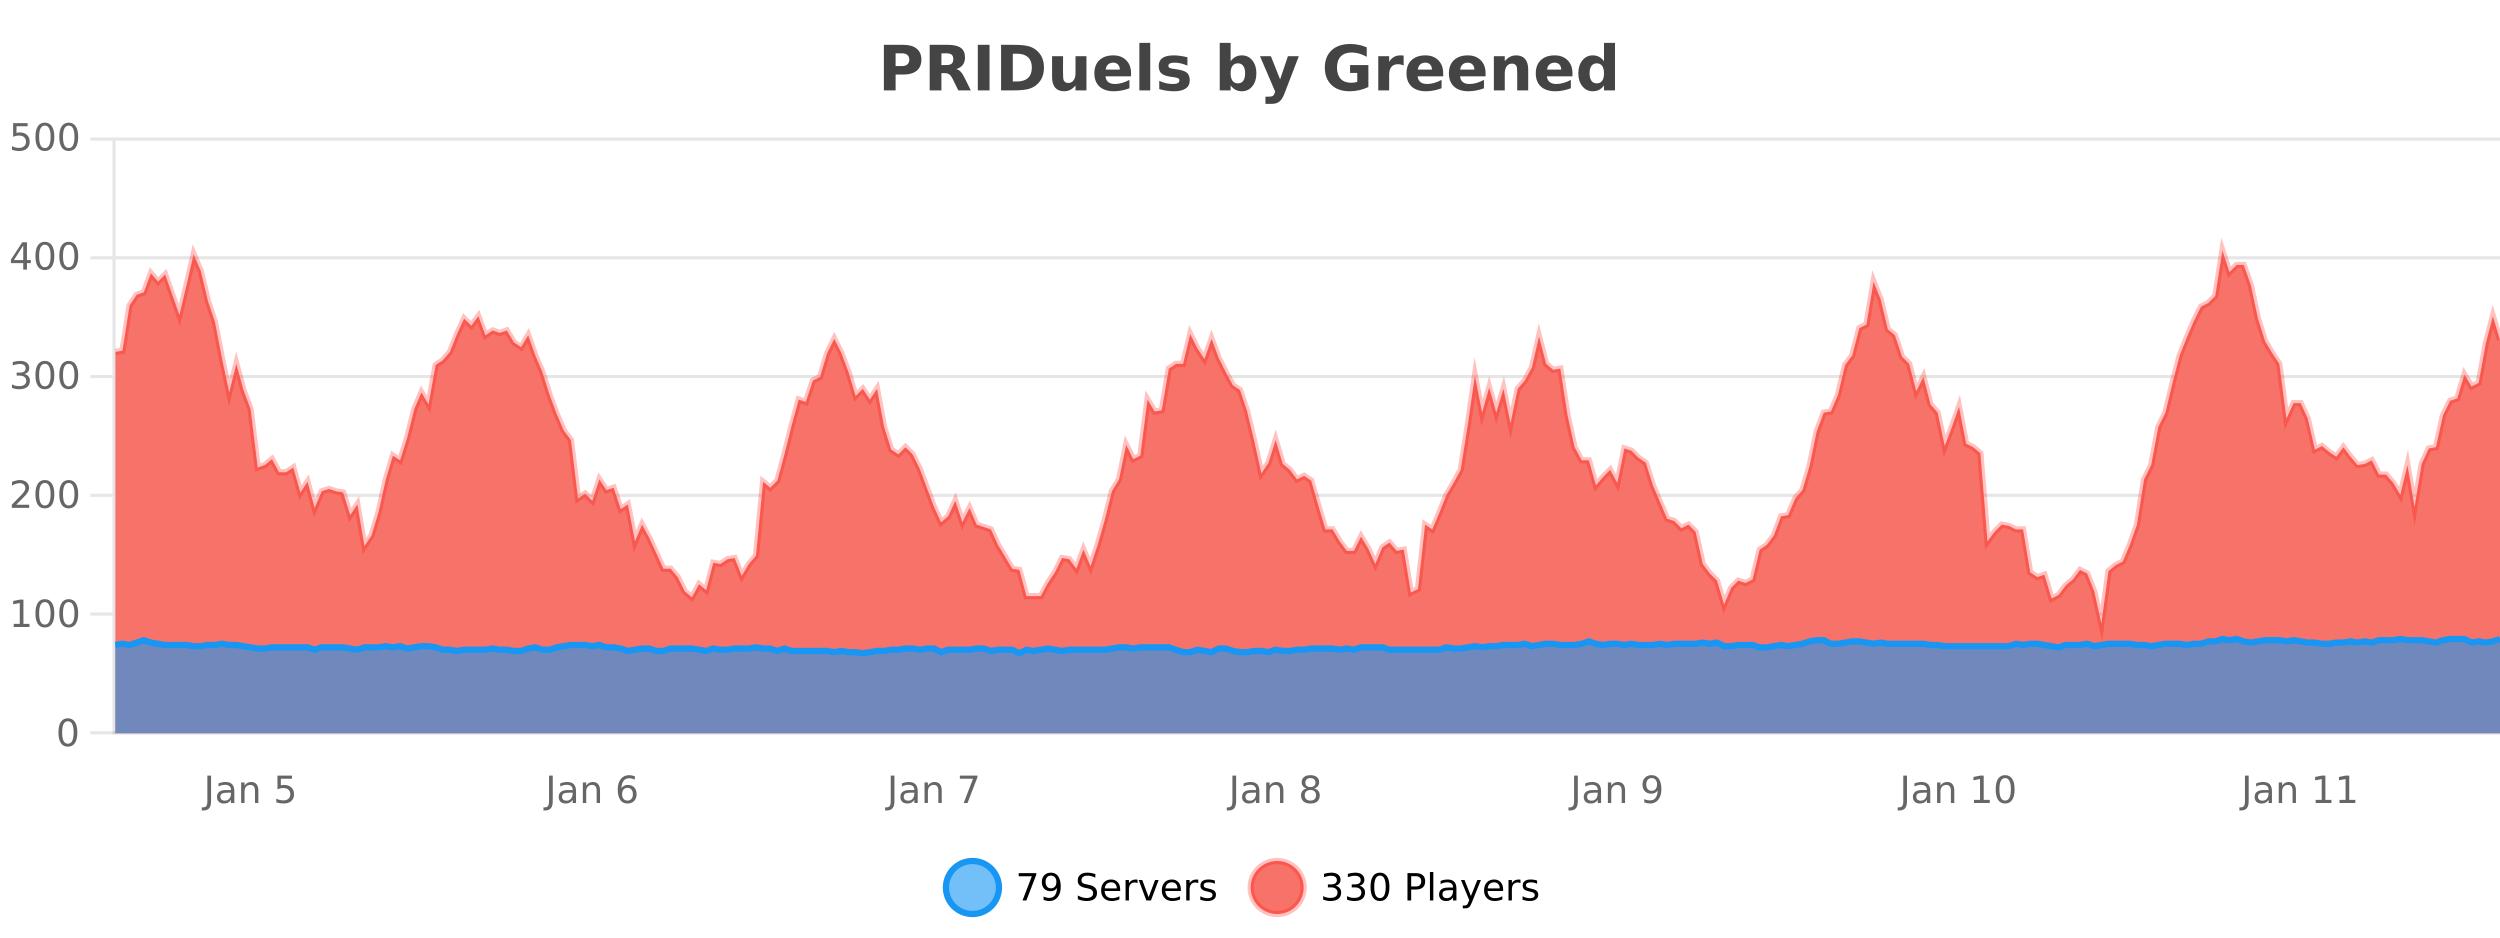 <?xml version="1.0" encoding="UTF-8"?>
<svg xmlns="http://www.w3.org/2000/svg" xmlns:xlink="http://www.w3.org/1999/xlink" width="800pt" height="300pt" viewBox="0 0 800 300" version="1.1">
<defs>
<clipPath id="clip1">
  <path d="M 274 263 L 348 263 L 348 300 L 274 300 Z M 274 263 "/>
</clipPath>
<clipPath id="clip2">
  <path d="M 371 263 L 446 263 L 446 300 L 371 300 Z M 371 263 "/>
</clipPath>
<clipPath id="clip3">
  <path d="M 36.906 80 L 800 80 L 800 234.602 L 36.906 234.602 Z M 36.906 80 "/>
</clipPath>
<clipPath id="clip4">
  <path d="M 35.906 51 L 800 51 L 800 228 L 35.906 228 Z M 35.906 51 "/>
</clipPath>
<clipPath id="clip5">
  <path d="M 36.906 204 L 800 204 L 800 234.602 L 36.906 234.602 Z M 36.906 204 "/>
</clipPath>
<clipPath id="clip6">
  <path d="M 35.906 176 L 800 176 L 800 235.602 L 35.906 235.602 Z M 35.906 176 "/>
</clipPath>
</defs>
<g id="surface283346">
<rect x="0" y="0" width="800" height="300" style="fill:rgb(100%,100%,100%);fill-opacity:1;stroke:none;"/>
<path style="fill:none;stroke-width:1;stroke-linecap:butt;stroke-linejoin:miter;stroke:rgb(0%,0%,0%);stroke-opacity:0.098;stroke-miterlimit:10;" d="M 37 234.5 L 800 234.5 "/>
<path style="fill:none;stroke-width:1;stroke-linecap:butt;stroke-linejoin:miter;stroke:rgb(0%,0%,0%);stroke-opacity:0.098;stroke-miterlimit:10;" d="M 28.906 234.5 L 36 234.5 "/>
<path style="fill:none;stroke-width:1;stroke-linecap:butt;stroke-linejoin:miter;stroke:rgb(0%,0%,0%);stroke-opacity:0.098;stroke-miterlimit:10;" d="M 37 196.5 L 800 196.5 "/>
<path style="fill:none;stroke-width:1;stroke-linecap:butt;stroke-linejoin:miter;stroke:rgb(0%,0%,0%);stroke-opacity:0.098;stroke-miterlimit:10;" d="M 28.906 196.5 L 36 196.5 "/>
<path style="fill:none;stroke-width:1;stroke-linecap:butt;stroke-linejoin:miter;stroke:rgb(0%,0%,0%);stroke-opacity:0.098;stroke-miterlimit:10;" d="M 37 158.5 L 800 158.5 "/>
<path style="fill:none;stroke-width:1;stroke-linecap:butt;stroke-linejoin:miter;stroke:rgb(0%,0%,0%);stroke-opacity:0.098;stroke-miterlimit:10;" d="M 28.906 158.5 L 36 158.5 "/>
<path style="fill:none;stroke-width:1;stroke-linecap:butt;stroke-linejoin:miter;stroke:rgb(0%,0%,0%);stroke-opacity:0.098;stroke-miterlimit:10;" d="M 37 120.5 L 800 120.5 "/>
<path style="fill:none;stroke-width:1;stroke-linecap:butt;stroke-linejoin:miter;stroke:rgb(0%,0%,0%);stroke-opacity:0.098;stroke-miterlimit:10;" d="M 28.906 120.5 L 36 120.5 "/>
<path style="fill:none;stroke-width:1;stroke-linecap:butt;stroke-linejoin:miter;stroke:rgb(0%,0%,0%);stroke-opacity:0.098;stroke-miterlimit:10;" d="M 37 82.5 L 800 82.5 "/>
<path style="fill:none;stroke-width:1;stroke-linecap:butt;stroke-linejoin:miter;stroke:rgb(0%,0%,0%);stroke-opacity:0.098;stroke-miterlimit:10;" d="M 28.906 82.5 L 36 82.5 "/>
<path style="fill:none;stroke-width:1;stroke-linecap:butt;stroke-linejoin:miter;stroke:rgb(0%,0%,0%);stroke-opacity:0.098;stroke-miterlimit:10;" d="M 37 44.5 L 800 44.5 "/>
<path style="fill:none;stroke-width:1;stroke-linecap:butt;stroke-linejoin:miter;stroke:rgb(0%,0%,0%);stroke-opacity:0.098;stroke-miterlimit:10;" d="M 28.906 44.5 L 36 44.5 "/>
<path style=" stroke:none;fill-rule:nonzero;fill:rgb(9.02%,58.824%,95.294%);fill-opacity:0.6;" d="M 319.672 284 C 319.672 288.688 315.871 292.484 311.188 292.484 C 306.5 292.484 302.699 288.688 302.699 284 C 302.699 279.312 306.5 275.516 311.188 275.516 C 315.871 275.516 319.672 279.312 319.672 284 Z M 319.672 284 "/>
<g clip-path="url(#clip1)" clip-rule="nonzero">
<path style="fill:none;stroke-width:2;stroke-linecap:butt;stroke-linejoin:miter;stroke:rgb(9.02%,58.824%,95.294%);stroke-opacity:1;stroke-miterlimit:10;" d="M 319.672 284 C 319.672 288.688 315.871 292.484 311.188 292.484 C 306.5 292.484 302.699 288.688 302.699 284 C 302.699 279.312 306.5 275.516 311.188 275.516 C 315.871 275.516 319.672 279.312 319.672 284 Z M 319.672 284 "/>
</g>
<path style=" stroke:none;fill-rule:nonzero;fill:rgb(0%,0%,0%);fill-opacity:1;" d="M 325.984 279.406 L 331.609 279.406 L 331.609 279.906 L 328.438 288.156 L 327.203 288.156 L 330.188 280.406 L 325.984 280.406 Z M 333.949 287.969 L 333.949 286.891 C 334.25 287.039 334.551 287.148 334.855 287.219 C 335.156 287.293 335.457 287.328 335.762 287.328 C 336.543 287.328 337.137 287.07 337.543 286.547 C 337.957 286.016 338.191 285.215 338.246 284.141 C 338.027 284.484 337.738 284.746 337.387 284.922 C 337.043 285.102 336.656 285.188 336.23 285.188 C 335.355 285.188 334.66 284.93 334.152 284.406 C 333.641 283.875 333.387 283.148 333.387 282.219 C 333.387 281.324 333.652 280.605 334.184 280.062 C 334.715 279.523 335.422 279.25 336.309 279.25 C 337.316 279.25 338.09 279.641 338.621 280.422 C 339.16 281.195 339.434 282.32 339.434 283.797 C 339.434 285.172 339.105 286.273 338.449 287.094 C 337.793 287.918 336.91 288.328 335.809 288.328 C 335.504 288.328 335.203 288.297 334.902 288.234 C 334.598 288.18 334.281 288.094 333.949 287.969 Z M 336.309 284.266 C 336.84 284.266 337.262 284.086 337.574 283.719 C 337.887 283.355 338.043 282.855 338.043 282.219 C 338.043 281.594 337.887 281.102 337.574 280.734 C 337.262 280.371 336.84 280.188 336.309 280.188 C 335.777 280.188 335.355 280.371 335.043 280.734 C 334.738 281.102 334.59 281.594 334.59 282.219 C 334.59 282.855 334.738 283.355 335.043 283.719 C 335.355 284.086 335.777 284.266 336.309 284.266 Z M 350.508 279.688 L 350.508 280.844 C 350.059 280.637 349.633 280.48 349.227 280.375 C 348.828 280.262 348.449 280.203 348.086 280.203 C 347.438 280.203 346.938 280.328 346.586 280.578 C 346.242 280.828 346.07 281.188 346.07 281.656 C 346.07 282.043 346.184 282.336 346.414 282.531 C 346.641 282.73 347.086 282.887 347.742 283 L 348.445 283.156 C 349.328 283.324 349.98 283.621 350.398 284.047 C 350.824 284.465 351.039 285.027 351.039 285.734 C 351.039 286.59 350.75 287.234 350.18 287.672 C 349.617 288.109 348.781 288.328 347.68 288.328 C 347.273 288.328 346.836 288.281 346.367 288.188 C 345.898 288.094 345.414 287.953 344.914 287.766 L 344.914 286.547 C 345.391 286.82 345.859 287.023 346.32 287.156 C 346.789 287.293 347.242 287.359 347.68 287.359 C 348.355 287.359 348.875 287.23 349.242 286.969 C 349.617 286.699 349.805 286.32 349.805 285.828 C 349.805 285.402 349.668 285.07 349.398 284.828 C 349.137 284.578 348.703 284.398 348.102 284.281 L 347.383 284.141 C 346.496 283.965 345.855 283.688 345.461 283.312 C 345.074 282.938 344.883 282.418 344.883 281.75 C 344.883 280.969 345.152 280.359 345.695 279.922 C 346.234 279.477 346.984 279.25 347.945 279.25 C 348.359 279.25 348.777 279.289 349.195 279.359 C 349.621 279.434 350.059 279.543 350.508 279.688 Z M 358.453 284.609 L 358.453 285.125 L 353.484 285.125 C 353.535 285.875 353.758 286.445 354.156 286.828 C 354.562 287.215 355.117 287.406 355.828 287.406 C 356.242 287.406 356.645 287.359 357.031 287.266 C 357.426 287.164 357.816 287.008 358.203 286.797 L 358.203 287.828 C 357.805 287.984 357.406 288.105 357 288.188 C 356.594 288.281 356.18 288.328 355.766 288.328 C 354.723 288.328 353.895 288.027 353.281 287.422 C 352.664 286.809 352.359 285.98 352.359 284.938 C 352.359 283.867 352.648 283.016 353.234 282.391 C 353.816 281.758 354.598 281.438 355.578 281.438 C 356.461 281.438 357.16 281.727 357.672 282.297 C 358.191 282.859 358.453 283.633 358.453 284.609 Z M 357.375 284.281 C 357.363 283.699 357.195 283.23 356.875 282.875 C 356.551 282.523 356.125 282.344 355.594 282.344 C 354.988 282.344 354.504 282.516 354.141 282.859 C 353.785 283.203 353.582 283.684 353.531 284.297 Z M 364.023 282.594 C 363.898 282.531 363.762 282.484 363.617 282.453 C 363.48 282.414 363.324 282.391 363.148 282.391 C 362.543 282.391 362.074 282.59 361.742 282.984 C 361.418 283.383 361.258 283.953 361.258 284.703 L 361.258 288.156 L 360.18 288.156 L 360.18 281.594 L 361.258 281.594 L 361.258 282.609 C 361.484 282.215 361.781 281.922 362.148 281.734 C 362.512 281.539 362.953 281.438 363.477 281.438 C 363.547 281.438 363.625 281.445 363.711 281.453 C 363.805 281.465 363.902 281.48 364.008 281.5 Z M 364.379 281.594 L 365.52 281.594 L 367.566 287.094 L 369.629 281.594 L 370.77 281.594 L 368.301 288.156 L 366.832 288.156 Z M 377.871 284.609 L 377.871 285.125 L 372.902 285.125 C 372.953 285.875 373.176 286.445 373.574 286.828 C 373.98 287.215 374.535 287.406 375.246 287.406 C 375.66 287.406 376.062 287.359 376.449 287.266 C 376.844 287.164 377.234 287.008 377.621 286.797 L 377.621 287.828 C 377.223 287.984 376.824 288.105 376.418 288.188 C 376.012 288.281 375.598 288.328 375.184 288.328 C 374.141 288.328 373.312 288.027 372.699 287.422 C 372.082 286.809 371.777 285.98 371.777 284.938 C 371.777 283.867 372.066 283.016 372.652 282.391 C 373.234 281.758 374.016 281.438 374.996 281.438 C 375.879 281.438 376.578 281.727 377.09 282.297 C 377.609 282.859 377.871 283.633 377.871 284.609 Z M 376.793 284.281 C 376.781 283.699 376.613 283.23 376.293 282.875 C 375.969 282.523 375.543 282.344 375.012 282.344 C 374.406 282.344 373.922 282.516 373.559 282.859 C 373.203 283.203 373 283.684 372.949 284.297 Z M 383.441 282.594 C 383.316 282.531 383.18 282.484 383.035 282.453 C 382.898 282.414 382.742 282.391 382.566 282.391 C 381.961 282.391 381.492 282.59 381.16 282.984 C 380.836 283.383 380.676 283.953 380.676 284.703 L 380.676 288.156 L 379.598 288.156 L 379.598 281.594 L 380.676 281.594 L 380.676 282.609 C 380.902 282.215 381.199 281.922 381.566 281.734 C 381.93 281.539 382.371 281.438 382.895 281.438 C 382.965 281.438 383.043 281.445 383.129 281.453 C 383.223 281.465 383.32 281.48 383.426 281.5 Z M 388.75 281.781 L 388.75 282.812 C 388.445 282.656 388.129 282.543 387.797 282.469 C 387.473 282.387 387.133 282.344 386.781 282.344 C 386.25 282.344 385.848 282.43 385.578 282.594 C 385.305 282.75 385.172 282.996 385.172 283.328 C 385.172 283.578 385.266 283.777 385.453 283.922 C 385.648 284.059 386.039 284.188 386.625 284.312 L 386.984 284.406 C 387.754 284.562 388.301 284.793 388.625 285.094 C 388.945 285.398 389.109 285.812 389.109 286.344 C 389.109 286.961 388.863 287.445 388.375 287.797 C 387.895 288.152 387.234 288.328 386.391 288.328 C 386.035 288.328 385.664 288.289 385.281 288.219 C 384.906 288.156 384.508 288.059 384.094 287.922 L 384.094 286.797 C 384.488 287.008 384.879 287.164 385.266 287.266 C 385.648 287.371 386.035 287.422 386.422 287.422 C 386.922 287.422 387.305 287.34 387.578 287.172 C 387.859 286.996 388 286.746 388 286.422 C 388 286.133 387.898 285.906 387.703 285.75 C 387.504 285.594 387.07 285.445 386.406 285.297 L 386.031 285.219 C 385.363 285.074 384.879 284.855 384.578 284.562 C 384.285 284.273 384.141 283.875 384.141 283.375 C 384.141 282.75 384.359 282.273 384.797 281.938 C 385.234 281.605 385.852 281.438 386.656 281.438 C 387.051 281.438 387.426 281.469 387.781 281.531 C 388.133 281.586 388.457 281.668 388.75 281.781 Z M 321.188 277.016 "/>
<path style=" stroke:none;fill-rule:nonzero;fill:rgb(96.863%,44.706%,40.784%);fill-opacity:1;" d="M 417.172 284 C 417.172 288.688 413.375 292.484 408.688 292.484 C 404 292.484 400.203 288.688 400.203 284 C 400.203 279.312 404 275.516 408.688 275.516 C 413.375 275.516 417.172 279.312 417.172 284 Z M 417.172 284 "/>
<g clip-path="url(#clip2)" clip-rule="nonzero">
<path style="fill:none;stroke-width:2;stroke-linecap:butt;stroke-linejoin:miter;stroke:rgb(100%,4.706%,0%);stroke-opacity:0.247;stroke-miterlimit:10;" d="M 417.172 284 C 417.172 288.688 413.375 292.484 408.688 292.484 C 404 292.484 400.203 288.688 400.203 284 C 400.203 279.312 404 275.516 408.688 275.516 C 413.375 275.516 417.172 279.312 417.172 284 Z M 417.172 284 "/>
</g>
<path style=" stroke:none;fill-rule:nonzero;fill:rgb(0%,0%,0%);fill-opacity:1;" d="M 427.375 283.438 C 427.938 283.562 428.375 283.82 428.688 284.203 C 429.008 284.578 429.172 285.047 429.172 285.609 C 429.172 286.477 428.875 287.148 428.281 287.625 C 427.688 288.094 426.844 288.328 425.75 288.328 C 425.383 288.328 425.004 288.289 424.609 288.219 C 424.223 288.148 423.828 288.039 423.422 287.891 L 423.422 286.75 C 423.742 286.938 424.098 287.086 424.484 287.188 C 424.879 287.281 425.289 287.328 425.719 287.328 C 426.457 287.328 427.02 287.184 427.406 286.891 C 427.801 286.602 428 286.172 428 285.609 C 428 285.102 427.816 284.699 427.453 284.406 C 427.086 284.117 426.586 283.969 425.953 283.969 L 424.922 283.969 L 424.922 283 L 426 283 C 426.57 283 427.016 282.887 427.328 282.656 C 427.641 282.418 427.797 282.078 427.797 281.641 C 427.797 281.195 427.633 280.852 427.312 280.609 C 427 280.371 426.547 280.25 425.953 280.25 C 425.617 280.25 425.266 280.289 424.891 280.359 C 424.523 280.422 424.117 280.527 423.672 280.672 L 423.672 279.625 C 424.129 279.5 424.551 279.406 424.938 279.344 C 425.332 279.281 425.703 279.25 426.047 279.25 C 426.953 279.25 427.664 279.453 428.188 279.859 C 428.707 280.266 428.969 280.82 428.969 281.516 C 428.969 282.008 428.828 282.418 428.547 282.75 C 428.273 283.086 427.883 283.312 427.375 283.438 Z M 435.012 283.438 C 435.574 283.562 436.012 283.82 436.324 284.203 C 436.645 284.578 436.809 285.047 436.809 285.609 C 436.809 286.477 436.512 287.148 435.918 287.625 C 435.324 288.094 434.48 288.328 433.387 288.328 C 433.02 288.328 432.641 288.289 432.246 288.219 C 431.859 288.148 431.465 288.039 431.059 287.891 L 431.059 286.75 C 431.379 286.938 431.734 287.086 432.121 287.188 C 432.516 287.281 432.926 287.328 433.355 287.328 C 434.094 287.328 434.656 287.184 435.043 286.891 C 435.438 286.602 435.637 286.172 435.637 285.609 C 435.637 285.102 435.453 284.699 435.09 284.406 C 434.723 284.117 434.223 283.969 433.59 283.969 L 432.559 283.969 L 432.559 283 L 433.637 283 C 434.207 283 434.652 282.887 434.965 282.656 C 435.277 282.418 435.434 282.078 435.434 281.641 C 435.434 281.195 435.27 280.852 434.949 280.609 C 434.637 280.371 434.184 280.25 433.59 280.25 C 433.254 280.25 432.902 280.289 432.527 280.359 C 432.16 280.422 431.754 280.527 431.309 280.672 L 431.309 279.625 C 431.766 279.5 432.188 279.406 432.574 279.344 C 432.969 279.281 433.34 279.25 433.684 279.25 C 434.59 279.25 435.301 279.453 435.824 279.859 C 436.344 280.266 436.605 280.82 436.605 281.516 C 436.605 282.008 436.465 282.418 436.184 282.75 C 435.91 283.086 435.52 283.312 435.012 283.438 Z M 441.586 280.188 C 440.98 280.188 440.523 280.492 440.211 281.094 C 439.906 281.688 439.758 282.59 439.758 283.797 C 439.758 284.996 439.906 285.898 440.211 286.5 C 440.523 287.094 440.98 287.391 441.586 287.391 C 442.199 287.391 442.656 287.094 442.961 286.5 C 443.273 285.898 443.43 284.996 443.43 283.797 C 443.43 282.59 443.273 281.688 442.961 281.094 C 442.656 280.492 442.199 280.188 441.586 280.188 Z M 441.586 279.25 C 442.562 279.25 443.312 279.641 443.836 280.422 C 444.355 281.195 444.617 282.32 444.617 283.797 C 444.617 285.266 444.355 286.391 443.836 287.172 C 443.312 287.945 442.562 288.328 441.586 288.328 C 440.605 288.328 439.855 287.945 439.336 287.172 C 438.824 286.391 438.57 285.266 438.57 283.797 C 438.57 282.32 438.824 281.195 439.336 280.422 C 439.855 279.641 440.605 279.25 441.586 279.25 Z M 451.578 280.375 L 451.578 283.672 L 453.062 283.672 C 453.613 283.672 454.039 283.531 454.344 283.25 C 454.645 282.961 454.797 282.547 454.797 282.016 C 454.797 281.496 454.645 281.094 454.344 280.812 C 454.039 280.523 453.613 280.375 453.062 280.375 Z M 450.391 279.406 L 453.062 279.406 C 454.051 279.406 454.797 279.633 455.297 280.078 C 455.797 280.516 456.047 281.164 456.047 282.016 C 456.047 282.883 455.797 283.539 455.297 283.984 C 454.797 284.422 454.051 284.641 453.062 284.641 L 451.578 284.641 L 451.578 288.156 L 450.391 288.156 Z M 457.582 279.031 L 458.66 279.031 L 458.66 288.156 L 457.582 288.156 Z M 463.898 284.859 C 463.031 284.859 462.43 284.961 462.086 285.156 C 461.75 285.355 461.586 285.695 461.586 286.172 C 461.586 286.559 461.711 286.867 461.961 287.094 C 462.219 287.312 462.562 287.422 462.992 287.422 C 463.594 287.422 464.074 287.215 464.43 286.797 C 464.793 286.371 464.977 285.805 464.977 285.094 L 464.977 284.859 Z M 466.055 284.406 L 466.055 288.156 L 464.977 288.156 L 464.977 287.156 C 464.727 287.555 464.418 287.852 464.055 288.047 C 463.688 288.234 463.242 288.328 462.711 288.328 C 462.031 288.328 461.496 288.141 461.102 287.766 C 460.703 287.383 460.508 286.875 460.508 286.25 C 460.508 285.512 460.75 284.953 461.242 284.578 C 461.742 284.203 462.48 284.016 463.461 284.016 L 464.977 284.016 L 464.977 283.906 C 464.977 283.406 464.809 283.023 464.477 282.75 C 464.152 282.48 463.699 282.344 463.117 282.344 C 462.742 282.344 462.371 282.391 462.008 282.484 C 461.652 282.578 461.312 282.715 460.992 282.891 L 460.992 281.891 C 461.387 281.734 461.766 281.621 462.133 281.547 C 462.508 281.477 462.871 281.438 463.227 281.438 C 464.172 281.438 464.883 281.684 465.352 282.172 C 465.82 282.664 466.055 283.406 466.055 284.406 Z M 471.004 288.766 C 470.699 289.547 470.402 290.055 470.113 290.297 C 469.82 290.535 469.434 290.656 468.957 290.656 L 468.098 290.656 L 468.098 289.75 L 468.723 289.75 C 469.023 289.75 469.254 289.676 469.41 289.531 C 469.574 289.395 469.758 289.066 469.957 288.547 L 470.16 288.047 L 467.504 281.594 L 468.645 281.594 L 470.691 286.719 L 472.754 281.594 L 473.895 281.594 Z M 480.996 284.609 L 480.996 285.125 L 476.027 285.125 C 476.078 285.875 476.301 286.445 476.699 286.828 C 477.105 287.215 477.66 287.406 478.371 287.406 C 478.785 287.406 479.188 287.359 479.574 287.266 C 479.969 287.164 480.359 287.008 480.746 286.797 L 480.746 287.828 C 480.348 287.984 479.949 288.105 479.543 288.188 C 479.137 288.281 478.723 288.328 478.309 288.328 C 477.266 288.328 476.438 288.027 475.824 287.422 C 475.207 286.809 474.902 285.98 474.902 284.938 C 474.902 283.867 475.191 283.016 475.777 282.391 C 476.359 281.758 477.141 281.438 478.121 281.438 C 479.004 281.438 479.703 281.727 480.215 282.297 C 480.734 282.859 480.996 283.633 480.996 284.609 Z M 479.918 284.281 C 479.906 283.699 479.738 283.23 479.418 282.875 C 479.094 282.523 478.668 282.344 478.137 282.344 C 477.531 282.344 477.047 282.516 476.684 282.859 C 476.328 283.203 476.125 283.684 476.074 284.297 Z M 486.566 282.594 C 486.441 282.531 486.305 282.484 486.16 282.453 C 486.023 282.414 485.867 282.391 485.691 282.391 C 485.086 282.391 484.617 282.59 484.285 282.984 C 483.961 283.383 483.801 283.953 483.801 284.703 L 483.801 288.156 L 482.723 288.156 L 482.723 281.594 L 483.801 281.594 L 483.801 282.609 C 484.027 282.215 484.324 281.922 484.691 281.734 C 485.055 281.539 485.496 281.438 486.02 281.438 C 486.09 281.438 486.168 281.445 486.254 281.453 C 486.348 281.465 486.445 281.48 486.551 281.5 Z M 491.875 281.781 L 491.875 282.812 C 491.57 282.656 491.254 282.543 490.922 282.469 C 490.598 282.387 490.258 282.344 489.906 282.344 C 489.375 282.344 488.973 282.43 488.703 282.594 C 488.43 282.75 488.297 282.996 488.297 283.328 C 488.297 283.578 488.391 283.777 488.578 283.922 C 488.773 284.059 489.164 284.188 489.75 284.312 L 490.109 284.406 C 490.879 284.562 491.426 284.793 491.75 285.094 C 492.07 285.398 492.234 285.812 492.234 286.344 C 492.234 286.961 491.988 287.445 491.5 287.797 C 491.02 288.152 490.359 288.328 489.516 288.328 C 489.16 288.328 488.789 288.289 488.406 288.219 C 488.031 288.156 487.633 288.059 487.219 287.922 L 487.219 286.797 C 487.613 287.008 488.004 287.164 488.391 287.266 C 488.773 287.371 489.16 287.422 489.547 287.422 C 490.047 287.422 490.43 287.34 490.703 287.172 C 490.984 286.996 491.125 286.746 491.125 286.422 C 491.125 286.133 491.023 285.906 490.828 285.75 C 490.629 285.594 490.195 285.445 489.531 285.297 L 489.156 285.219 C 488.488 285.074 488.004 284.855 487.703 284.562 C 487.41 284.273 487.266 283.875 487.266 283.375 C 487.266 282.75 487.484 282.273 487.922 281.938 C 488.359 281.605 488.977 281.438 489.781 281.438 C 490.176 281.438 490.551 281.469 490.906 281.531 C 491.258 281.586 491.582 281.668 491.875 281.781 Z M 418.688 277.016 "/>
<path style=" stroke:none;fill-rule:nonzero;fill:rgb(26.667%,26.667%,26.667%);fill-opacity:1;" d="M 282.844 14.344 L 289.078 14.344 C 290.93 14.344 292.352 14.758 293.344 15.578 C 294.344 16.402 294.844 17.574 294.844 19.094 C 294.844 20.625 294.344 21.805 293.344 22.625 C 292.352 23.449 290.93 23.859 289.078 23.859 L 286.594 23.859 L 286.594 28.922 L 282.844 28.922 Z M 286.594 17.062 L 286.594 21.141 L 288.672 21.141 C 289.398 21.141 289.961 20.965 290.359 20.609 C 290.766 20.258 290.969 19.75 290.969 19.094 C 290.969 18.449 290.766 17.949 290.359 17.594 C 289.961 17.242 289.398 17.062 288.672 17.062 Z M 302.828 20.812 C 303.617 20.812 304.188 20.668 304.531 20.375 C 304.875 20.074 305.047 19.59 305.047 18.922 C 305.047 18.258 304.875 17.781 304.531 17.5 C 304.188 17.211 303.617 17.062 302.828 17.062 L 301.25 17.062 L 301.25 20.812 Z M 301.25 23.406 L 301.25 28.922 L 297.5 28.922 L 297.5 14.344 L 303.234 14.344 C 305.148 14.344 306.555 14.668 307.453 15.312 C 308.348 15.961 308.797 16.977 308.797 18.359 C 308.797 19.328 308.562 20.125 308.094 20.75 C 307.633 21.367 306.938 21.82 306 22.109 C 306.508 22.227 306.969 22.492 307.375 22.906 C 307.781 23.312 308.191 23.938 308.609 24.781 L 310.656 28.922 L 306.656 28.922 L 304.875 25.297 C 304.52 24.57 304.156 24.074 303.781 23.812 C 303.414 23.543 302.926 23.406 302.312 23.406 Z M 312.902 14.344 L 316.652 14.344 L 316.652 28.922 L 312.902 28.922 Z M 324.094 17.188 L 324.094 26.078 L 325.438 26.078 C 326.977 26.078 328.156 25.699 328.969 24.938 C 329.781 24.18 330.188 23.07 330.188 21.609 C 330.188 20.172 329.781 19.078 328.969 18.328 C 328.164 17.57 326.988 17.188 325.438 17.188 Z M 320.344 14.344 L 324.297 14.344 C 326.516 14.344 328.164 14.5 329.25 14.812 C 330.332 15.125 331.258 15.664 332.031 16.422 C 332.719 17.078 333.227 17.84 333.562 18.703 C 333.895 19.559 334.062 20.527 334.062 21.609 C 334.062 22.715 333.895 23.699 333.562 24.562 C 333.227 25.43 332.719 26.188 332.031 26.844 C 331.25 27.594 330.312 28.133 329.219 28.453 C 328.125 28.766 326.484 28.922 324.297 28.922 L 320.344 28.922 Z M 336.664 24.656 L 336.664 17.984 L 340.18 17.984 L 340.18 19.078 C 340.18 19.672 340.172 20.418 340.164 21.312 C 340.164 22.211 340.164 22.805 340.164 23.094 C 340.164 23.98 340.184 24.617 340.227 25 C 340.277 25.387 340.355 25.668 340.461 25.844 C 340.605 26.074 340.793 26.25 341.023 26.375 C 341.25 26.5 341.516 26.562 341.82 26.562 C 342.547 26.562 343.121 26.281 343.539 25.719 C 343.953 25.156 344.164 24.383 344.164 23.391 L 344.164 17.984 L 347.664 17.984 L 347.664 28.922 L 344.164 28.922 L 344.164 27.344 C 343.633 27.98 343.07 28.449 342.477 28.75 C 341.891 29.051 341.246 29.203 340.539 29.203 C 339.277 29.203 338.312 28.82 337.648 28.047 C 336.992 27.266 336.664 26.137 336.664 24.656 Z M 361.934 23.422 L 361.934 24.422 L 353.762 24.422 C 353.844 25.246 354.141 25.859 354.652 26.266 C 355.16 26.672 355.871 26.875 356.777 26.875 C 357.516 26.875 358.27 26.766 359.043 26.547 C 359.812 26.328 360.605 26 361.418 25.562 L 361.418 28.25 C 360.594 28.562 359.766 28.797 358.934 28.953 C 358.109 29.117 357.285 29.203 356.465 29.203 C 354.484 29.203 352.941 28.703 351.84 27.703 C 350.746 26.695 350.199 25.281 350.199 23.469 C 350.199 21.68 350.734 20.273 351.809 19.25 C 352.891 18.23 354.375 17.719 356.262 17.719 C 357.98 17.719 359.355 18.242 360.387 19.281 C 361.418 20.312 361.934 21.695 361.934 23.422 Z M 358.34 22.266 C 358.34 21.602 358.145 21.062 357.762 20.656 C 357.375 20.25 356.871 20.047 356.246 20.047 C 355.566 20.047 355.016 20.242 354.59 20.625 C 354.172 21 353.91 21.547 353.809 22.266 Z M 364.594 13.719 L 368.078 13.719 L 368.078 28.922 L 364.594 28.922 Z M 379.977 18.328 L 379.977 20.984 C 379.234 20.672 378.516 20.438 377.82 20.281 C 377.121 20.125 376.461 20.047 375.836 20.047 C 375.18 20.047 374.688 20.133 374.367 20.297 C 374.043 20.465 373.883 20.719 373.883 21.062 C 373.883 21.344 374 21.559 374.242 21.703 C 374.492 21.852 374.93 21.961 375.555 22.031 L 376.18 22.125 C 377.969 22.355 379.172 22.73 379.789 23.25 C 380.402 23.773 380.711 24.59 380.711 25.703 C 380.711 26.871 380.277 27.746 379.414 28.328 C 378.559 28.914 377.281 29.203 375.586 29.203 C 374.855 29.203 374.105 29.145 373.336 29.031 C 372.562 28.918 371.773 28.746 370.961 28.516 L 370.961 25.859 C 371.656 26.203 372.371 26.461 373.102 26.625 C 373.828 26.793 374.574 26.875 375.336 26.875 C 376.023 26.875 376.539 26.781 376.883 26.594 C 377.227 26.406 377.398 26.125 377.398 25.75 C 377.398 25.438 377.277 25.211 377.039 25.062 C 376.797 24.906 376.324 24.789 375.617 24.703 L 375.008 24.625 C 373.445 24.43 372.352 24.07 371.727 23.547 C 371.102 23.016 370.789 22.215 370.789 21.141 C 370.789 19.984 371.184 19.125 371.977 18.562 C 372.777 18 373.996 17.719 375.633 17.719 C 376.277 17.719 376.953 17.773 377.664 17.875 C 378.371 17.969 379.141 18.121 379.977 18.328 Z M 396.125 26.672 C 396.875 26.672 397.445 26.402 397.844 25.859 C 398.238 25.309 398.438 24.512 398.438 23.469 C 398.438 22.43 398.238 21.637 397.844 21.094 C 397.445 20.543 396.875 20.266 396.125 20.266 C 395.375 20.266 394.797 20.543 394.391 21.094 C 393.992 21.637 393.797 22.43 393.797 23.469 C 393.797 24.5 393.992 25.293 394.391 25.844 C 394.797 26.398 395.375 26.672 396.125 26.672 Z M 393.797 19.578 C 394.285 18.945 394.82 18.477 395.406 18.172 C 395.988 17.871 396.66 17.719 397.422 17.719 C 398.773 17.719 399.883 18.258 400.75 19.328 C 401.613 20.402 402.047 21.781 402.047 23.469 C 402.047 25.148 401.613 26.523 400.75 27.594 C 399.883 28.668 398.773 29.203 397.422 29.203 C 396.66 29.203 395.988 29.051 395.406 28.75 C 394.82 28.449 394.285 27.98 393.797 27.344 L 393.797 28.922 L 390.312 28.922 L 390.312 13.719 L 393.797 13.719 Z M 403.195 17.984 L 406.68 17.984 L 409.633 25.406 L 412.133 17.984 L 415.617 17.984 L 411.023 29.953 C 410.562 31.172 410.023 32.02 409.398 32.5 C 408.781 32.988 407.977 33.234 406.977 33.234 L 404.945 33.234 L 404.945 30.938 L 406.039 30.938 C 406.633 30.938 407.062 30.844 407.336 30.656 C 407.605 30.469 407.812 30.129 407.961 29.641 L 408.07 29.344 Z M 437.883 27.844 C 436.945 28.293 435.969 28.633 434.961 28.859 C 433.961 29.086 432.918 29.203 431.836 29.203 C 429.406 29.203 427.484 28.527 426.07 27.172 C 424.652 25.809 423.945 23.965 423.945 21.641 C 423.945 19.297 424.664 17.453 426.102 16.109 C 427.547 14.758 429.531 14.078 432.055 14.078 C 433.023 14.078 433.949 14.172 434.836 14.359 C 435.719 14.539 436.559 14.805 437.352 15.156 L 437.352 18.172 C 436.539 17.715 435.727 17.371 434.914 17.141 C 434.109 16.914 433.309 16.797 432.508 16.797 C 431.008 16.797 429.852 17.219 429.039 18.062 C 428.234 18.898 427.836 20.09 427.836 21.641 C 427.836 23.184 428.227 24.375 429.008 25.219 C 429.789 26.062 430.898 26.484 432.336 26.484 C 432.719 26.484 433.078 26.461 433.414 26.406 C 433.758 26.355 434.059 26.277 434.32 26.172 L 434.32 23.344 L 432.023 23.344 L 432.023 20.828 L 437.883 20.828 Z M 449.172 20.969 C 448.859 20.824 448.551 20.719 448.25 20.656 C 447.945 20.586 447.645 20.547 447.344 20.547 C 446.438 20.547 445.738 20.836 445.25 21.406 C 444.77 21.98 444.531 22.805 444.531 23.875 L 444.531 28.922 L 441.047 28.922 L 441.047 17.984 L 444.531 17.984 L 444.531 19.781 C 444.977 19.062 445.492 18.543 446.078 18.219 C 446.66 17.887 447.359 17.719 448.172 17.719 C 448.297 17.719 448.426 17.727 448.562 17.734 C 448.695 17.746 448.895 17.766 449.156 17.797 Z M 461.816 23.422 L 461.816 24.422 L 453.645 24.422 C 453.727 25.246 454.023 25.859 454.535 26.266 C 455.043 26.672 455.754 26.875 456.66 26.875 C 457.398 26.875 458.152 26.766 458.926 26.547 C 459.695 26.328 460.488 26 461.301 25.562 L 461.301 28.25 C 460.477 28.562 459.648 28.797 458.816 28.953 C 457.992 29.117 457.168 29.203 456.348 29.203 C 454.367 29.203 452.824 28.703 451.723 27.703 C 450.629 26.695 450.082 25.281 450.082 23.469 C 450.082 21.68 450.617 20.273 451.691 19.25 C 452.773 18.23 454.258 17.719 456.145 17.719 C 457.863 17.719 459.238 18.242 460.27 19.281 C 461.301 20.312 461.816 21.695 461.816 23.422 Z M 458.223 22.266 C 458.223 21.602 458.027 21.062 457.645 20.656 C 457.258 20.25 456.754 20.047 456.129 20.047 C 455.449 20.047 454.898 20.242 454.473 20.625 C 454.055 21 453.793 21.547 453.691 22.266 Z M 475.383 23.422 L 475.383 24.422 L 467.211 24.422 C 467.293 25.246 467.59 25.859 468.102 26.266 C 468.609 26.672 469.32 26.875 470.227 26.875 C 470.965 26.875 471.719 26.766 472.492 26.547 C 473.262 26.328 474.055 26 474.867 25.562 L 474.867 28.25 C 474.043 28.562 473.215 28.797 472.383 28.953 C 471.559 29.117 470.734 29.203 469.914 29.203 C 467.934 29.203 466.391 28.703 465.289 27.703 C 464.195 26.695 463.648 25.281 463.648 23.469 C 463.648 21.68 464.184 20.273 465.258 19.25 C 466.34 18.23 467.824 17.719 469.711 17.719 C 471.43 17.719 472.805 18.242 473.836 19.281 C 474.867 20.312 475.383 21.695 475.383 23.422 Z M 471.789 22.266 C 471.789 21.602 471.594 21.062 471.211 20.656 C 470.824 20.25 470.32 20.047 469.695 20.047 C 469.016 20.047 468.465 20.242 468.039 20.625 C 467.621 21 467.359 21.547 467.258 22.266 Z M 489.023 22.266 L 489.023 28.922 L 485.508 28.922 L 485.508 23.828 C 485.508 22.883 485.484 22.23 485.445 21.875 C 485.402 21.512 485.328 21.246 485.227 21.078 C 485.09 20.852 484.902 20.672 484.664 20.547 C 484.434 20.422 484.168 20.359 483.867 20.359 C 483.137 20.359 482.562 20.641 482.148 21.203 C 481.73 21.766 481.523 22.547 481.523 23.547 L 481.523 28.922 L 478.039 28.922 L 478.039 17.984 L 481.523 17.984 L 481.523 19.578 C 482.055 18.945 482.617 18.477 483.211 18.172 C 483.805 17.871 484.453 17.719 485.164 17.719 C 486.434 17.719 487.391 18.109 488.039 18.891 C 488.695 19.664 489.023 20.789 489.023 22.266 Z M 503.184 23.422 L 503.184 24.422 L 495.012 24.422 C 495.094 25.246 495.391 25.859 495.902 26.266 C 496.41 26.672 497.121 26.875 498.027 26.875 C 498.766 26.875 499.52 26.766 500.293 26.547 C 501.062 26.328 501.855 26 502.668 25.562 L 502.668 28.25 C 501.844 28.562 501.016 28.797 500.184 28.953 C 499.359 29.117 498.535 29.203 497.715 29.203 C 495.734 29.203 494.191 28.703 493.09 27.703 C 491.996 26.695 491.449 25.281 491.449 23.469 C 491.449 21.68 491.984 20.273 493.059 19.25 C 494.141 18.23 495.625 17.719 497.512 17.719 C 499.23 17.719 500.605 18.242 501.637 19.281 C 502.668 20.312 503.184 21.695 503.184 23.422 Z M 499.59 22.266 C 499.59 21.602 499.395 21.062 499.012 20.656 C 498.625 20.25 498.121 20.047 497.496 20.047 C 496.816 20.047 496.266 20.242 495.84 20.625 C 495.422 21 495.16 21.547 495.059 22.266 Z M 513.281 19.578 L 513.281 13.719 L 516.797 13.719 L 516.797 28.922 L 513.281 28.922 L 513.281 27.344 C 512.801 27.992 512.27 28.465 511.688 28.766 C 511.102 29.055 510.43 29.203 509.672 29.203 C 508.328 29.203 507.223 28.668 506.359 27.594 C 505.492 26.523 505.062 25.148 505.062 23.469 C 505.062 21.781 505.492 20.402 506.359 19.328 C 507.223 18.258 508.328 17.719 509.672 17.719 C 510.43 17.719 511.102 17.871 511.688 18.172 C 512.27 18.477 512.801 18.945 513.281 19.578 Z M 510.969 26.672 C 511.719 26.672 512.289 26.402 512.688 25.859 C 513.082 25.309 513.281 24.512 513.281 23.469 C 513.281 22.43 513.082 21.637 512.688 21.094 C 512.289 20.543 511.719 20.266 510.969 20.266 C 510.227 20.266 509.66 20.543 509.266 21.094 C 508.867 21.637 508.672 22.43 508.672 23.469 C 508.672 24.512 508.867 25.309 509.266 25.859 C 509.66 26.402 510.227 26.672 510.969 26.672 Z M 281 10.359 "/>
<path style="fill:none;stroke-width:1;stroke-linecap:butt;stroke-linejoin:miter;stroke:rgb(0%,0%,0%);stroke-opacity:0.098;stroke-miterlimit:10;" d="M 36 234.5 L 801 234.5 "/>
<path style=" stroke:none;fill-rule:nonzero;fill:rgb(40%,40%,40%);fill-opacity:1;" d="M 66.355 248.203 L 67.543 248.203 L 67.543 256.344 C 67.543 257.395 67.34 258.16 66.934 258.641 C 66.535 259.117 65.895 259.359 65.012 259.359 L 64.559 259.359 L 64.559 258.359 L 64.934 258.359 C 65.453 258.359 65.816 258.211 66.027 257.922 C 66.246 257.629 66.355 257.102 66.355 256.344 Z M 72.832 253.656 C 71.965 253.656 71.363 253.758 71.02 253.953 C 70.684 254.152 70.52 254.492 70.52 254.969 C 70.52 255.355 70.645 255.664 70.895 255.891 C 71.152 256.109 71.496 256.219 71.926 256.219 C 72.527 256.219 73.008 256.012 73.363 255.594 C 73.727 255.168 73.91 254.602 73.91 253.891 L 73.91 253.656 Z M 74.988 253.203 L 74.988 256.953 L 73.91 256.953 L 73.91 255.953 C 73.66 256.352 73.352 256.648 72.988 256.844 C 72.621 257.031 72.176 257.125 71.645 257.125 C 70.965 257.125 70.43 256.938 70.035 256.562 C 69.637 256.18 69.441 255.672 69.441 255.047 C 69.441 254.309 69.684 253.75 70.176 253.375 C 70.676 253 71.414 252.812 72.395 252.812 L 73.91 252.812 L 73.91 252.703 C 73.91 252.203 73.742 251.82 73.41 251.547 C 73.086 251.277 72.633 251.141 72.051 251.141 C 71.676 251.141 71.305 251.188 70.941 251.281 C 70.586 251.375 70.246 251.512 69.926 251.688 L 69.926 250.688 C 70.32 250.531 70.699 250.418 71.066 250.344 C 71.441 250.273 71.805 250.234 72.16 250.234 C 73.105 250.234 73.816 250.48 74.285 250.969 C 74.754 251.461 74.988 252.203 74.988 253.203 Z M 82.672 252.984 L 82.672 256.953 L 81.594 256.953 L 81.594 253.031 C 81.594 252.406 81.469 251.945 81.219 251.641 C 80.977 251.328 80.617 251.172 80.141 251.172 C 79.555 251.172 79.094 251.359 78.75 251.734 C 78.414 252.102 78.25 252.605 78.25 253.25 L 78.25 256.953 L 77.172 256.953 L 77.172 250.391 L 78.25 250.391 L 78.25 251.406 C 78.508 251.012 78.812 250.719 79.156 250.531 C 79.508 250.336 79.914 250.234 80.375 250.234 C 81.125 250.234 81.691 250.469 82.078 250.938 C 82.473 251.398 82.672 252.078 82.672 252.984 Z M 88.793 248.203 L 93.434 248.203 L 93.434 249.203 L 89.871 249.203 L 89.871 251.344 C 90.047 251.281 90.219 251.242 90.387 251.219 C 90.562 251.188 90.734 251.172 90.902 251.172 C 91.879 251.172 92.656 251.445 93.23 251.984 C 93.801 252.516 94.09 253.234 94.09 254.141 C 94.09 255.09 93.793 255.824 93.199 256.344 C 92.613 256.867 91.793 257.125 90.73 257.125 C 90.355 257.125 89.973 257.094 89.59 257.031 C 89.215 256.969 88.824 256.875 88.418 256.75 L 88.418 255.562 C 88.77 255.75 89.137 255.891 89.512 255.984 C 89.887 256.078 90.281 256.125 90.699 256.125 C 91.375 256.125 91.91 255.949 92.309 255.594 C 92.703 255.242 92.902 254.758 92.902 254.141 C 92.902 253.539 92.703 253.059 92.309 252.703 C 91.91 252.352 91.375 252.172 90.699 252.172 C 90.387 252.172 90.066 252.211 89.746 252.281 C 89.434 252.344 89.113 252.449 88.793 252.594 Z M 65.184 245.816 "/>
<path style=" stroke:none;fill-rule:nonzero;fill:rgb(40%,40%,40%);fill-opacity:1;" d="M 175.695 248.203 L 176.883 248.203 L 176.883 256.344 C 176.883 257.395 176.68 258.16 176.273 258.641 C 175.875 259.117 175.234 259.359 174.352 259.359 L 173.898 259.359 L 173.898 258.359 L 174.273 258.359 C 174.793 258.359 175.156 258.211 175.367 257.922 C 175.586 257.629 175.695 257.102 175.695 256.344 Z M 182.172 253.656 C 181.305 253.656 180.703 253.758 180.359 253.953 C 180.023 254.152 179.859 254.492 179.859 254.969 C 179.859 255.355 179.984 255.664 180.234 255.891 C 180.492 256.109 180.836 256.219 181.266 256.219 C 181.867 256.219 182.348 256.012 182.703 255.594 C 183.066 255.168 183.25 254.602 183.25 253.891 L 183.25 253.656 Z M 184.328 253.203 L 184.328 256.953 L 183.25 256.953 L 183.25 255.953 C 183 256.352 182.691 256.648 182.328 256.844 C 181.961 257.031 181.516 257.125 180.984 257.125 C 180.305 257.125 179.77 256.938 179.375 256.562 C 178.977 256.18 178.781 255.672 178.781 255.047 C 178.781 254.309 179.023 253.75 179.516 253.375 C 180.016 253 180.754 252.812 181.734 252.812 L 183.25 252.812 L 183.25 252.703 C 183.25 252.203 183.082 251.82 182.75 251.547 C 182.426 251.277 181.973 251.141 181.391 251.141 C 181.016 251.141 180.645 251.188 180.281 251.281 C 179.926 251.375 179.586 251.512 179.266 251.688 L 179.266 250.688 C 179.66 250.531 180.039 250.418 180.406 250.344 C 180.781 250.273 181.145 250.234 181.5 250.234 C 182.445 250.234 183.156 250.48 183.625 250.969 C 184.094 251.461 184.328 252.203 184.328 253.203 Z M 192.008 252.984 L 192.008 256.953 L 190.93 256.953 L 190.93 253.031 C 190.93 252.406 190.805 251.945 190.555 251.641 C 190.312 251.328 189.953 251.172 189.477 251.172 C 188.891 251.172 188.43 251.359 188.086 251.734 C 187.75 252.102 187.586 252.605 187.586 253.25 L 187.586 256.953 L 186.508 256.953 L 186.508 250.391 L 187.586 250.391 L 187.586 251.406 C 187.844 251.012 188.148 250.719 188.492 250.531 C 188.844 250.336 189.25 250.234 189.711 250.234 C 190.461 250.234 191.027 250.469 191.414 250.938 C 191.809 251.398 192.008 252.078 192.008 252.984 Z M 200.805 252.109 C 200.273 252.109 199.852 252.293 199.539 252.656 C 199.227 253.023 199.07 253.516 199.07 254.141 C 199.07 254.777 199.227 255.277 199.539 255.641 C 199.852 256.008 200.273 256.188 200.805 256.188 C 201.336 256.188 201.75 256.008 202.055 255.641 C 202.367 255.277 202.523 254.777 202.523 254.141 C 202.523 253.516 202.367 253.023 202.055 252.656 C 201.75 252.293 201.336 252.109 200.805 252.109 Z M 203.148 248.391 L 203.148 249.469 C 202.844 249.336 202.543 249.23 202.242 249.156 C 201.938 249.086 201.641 249.047 201.352 249.047 C 200.57 249.047 199.969 249.312 199.555 249.844 C 199.148 250.367 198.914 251.156 198.852 252.219 C 199.078 251.887 199.367 251.633 199.711 251.453 C 200.062 251.266 200.449 251.172 200.867 251.172 C 201.742 251.172 202.434 251.438 202.945 251.969 C 203.453 252.5 203.711 253.227 203.711 254.141 C 203.711 255.047 203.445 255.773 202.914 256.312 C 202.383 256.855 201.68 257.125 200.805 257.125 C 199.781 257.125 199.008 256.742 198.477 255.969 C 197.945 255.188 197.68 254.062 197.68 252.594 C 197.68 251.211 198.008 250.105 198.664 249.281 C 199.32 248.461 200.199 248.047 201.305 248.047 C 201.594 248.047 201.891 248.078 202.195 248.141 C 202.496 248.195 202.812 248.277 203.148 248.391 Z M 174.523 245.816 "/>
<path style=" stroke:none;fill-rule:nonzero;fill:rgb(40%,40%,40%);fill-opacity:1;" d="M 285.035 248.203 L 286.223 248.203 L 286.223 256.344 C 286.223 257.395 286.02 258.16 285.613 258.641 C 285.215 259.117 284.574 259.359 283.691 259.359 L 283.238 259.359 L 283.238 258.359 L 283.613 258.359 C 284.133 258.359 284.496 258.211 284.707 257.922 C 284.926 257.629 285.035 257.102 285.035 256.344 Z M 291.512 253.656 C 290.645 253.656 290.043 253.758 289.699 253.953 C 289.363 254.152 289.199 254.492 289.199 254.969 C 289.199 255.355 289.324 255.664 289.574 255.891 C 289.832 256.109 290.176 256.219 290.605 256.219 C 291.207 256.219 291.688 256.012 292.043 255.594 C 292.406 255.168 292.59 254.602 292.59 253.891 L 292.59 253.656 Z M 293.668 253.203 L 293.668 256.953 L 292.59 256.953 L 292.59 255.953 C 292.34 256.352 292.031 256.648 291.668 256.844 C 291.301 257.031 290.855 257.125 290.324 257.125 C 289.645 257.125 289.109 256.938 288.715 256.562 C 288.316 256.18 288.121 255.672 288.121 255.047 C 288.121 254.309 288.363 253.75 288.855 253.375 C 289.355 253 290.094 252.812 291.074 252.812 L 292.59 252.812 L 292.59 252.703 C 292.59 252.203 292.422 251.82 292.09 251.547 C 291.766 251.277 291.312 251.141 290.73 251.141 C 290.355 251.141 289.984 251.188 289.621 251.281 C 289.266 251.375 288.926 251.512 288.605 251.688 L 288.605 250.688 C 289 250.531 289.379 250.418 289.746 250.344 C 290.121 250.273 290.484 250.234 290.84 250.234 C 291.785 250.234 292.496 250.48 292.965 250.969 C 293.434 251.461 293.668 252.203 293.668 253.203 Z M 301.352 252.984 L 301.352 256.953 L 300.273 256.953 L 300.273 253.031 C 300.273 252.406 300.148 251.945 299.898 251.641 C 299.656 251.328 299.297 251.172 298.82 251.172 C 298.234 251.172 297.773 251.359 297.43 251.734 C 297.094 252.102 296.93 252.605 296.93 253.25 L 296.93 256.953 L 295.852 256.953 L 295.852 250.391 L 296.93 250.391 L 296.93 251.406 C 297.188 251.012 297.492 250.719 297.836 250.531 C 298.188 250.336 298.594 250.234 299.055 250.234 C 299.805 250.234 300.371 250.469 300.758 250.938 C 301.152 251.398 301.352 252.078 301.352 252.984 Z M 307.16 248.203 L 312.785 248.203 L 312.785 248.703 L 309.613 256.953 L 308.379 256.953 L 311.363 249.203 L 307.16 249.203 Z M 283.863 245.816 "/>
<path style=" stroke:none;fill-rule:nonzero;fill:rgb(40%,40%,40%);fill-opacity:1;" d="M 394.375 248.203 L 395.562 248.203 L 395.562 256.344 C 395.562 257.395 395.359 258.16 394.953 258.641 C 394.555 259.117 393.914 259.359 393.031 259.359 L 392.578 259.359 L 392.578 258.359 L 392.953 258.359 C 393.473 258.359 393.836 258.211 394.047 257.922 C 394.266 257.629 394.375 257.102 394.375 256.344 Z M 400.852 253.656 C 399.984 253.656 399.383 253.758 399.039 253.953 C 398.703 254.152 398.539 254.492 398.539 254.969 C 398.539 255.355 398.664 255.664 398.914 255.891 C 399.172 256.109 399.516 256.219 399.945 256.219 C 400.547 256.219 401.027 256.012 401.383 255.594 C 401.746 255.168 401.93 254.602 401.93 253.891 L 401.93 253.656 Z M 403.008 253.203 L 403.008 256.953 L 401.93 256.953 L 401.93 255.953 C 401.68 256.352 401.371 256.648 401.008 256.844 C 400.641 257.031 400.195 257.125 399.664 257.125 C 398.984 257.125 398.449 256.938 398.055 256.562 C 397.656 256.18 397.461 255.672 397.461 255.047 C 397.461 254.309 397.703 253.75 398.195 253.375 C 398.695 253 399.434 252.812 400.414 252.812 L 401.93 252.812 L 401.93 252.703 C 401.93 252.203 401.762 251.82 401.43 251.547 C 401.105 251.277 400.652 251.141 400.07 251.141 C 399.695 251.141 399.324 251.188 398.961 251.281 C 398.605 251.375 398.266 251.512 397.945 251.688 L 397.945 250.688 C 398.34 250.531 398.719 250.418 399.086 250.344 C 399.461 250.273 399.824 250.234 400.18 250.234 C 401.125 250.234 401.836 250.48 402.305 250.969 C 402.773 251.461 403.008 252.203 403.008 253.203 Z M 410.688 252.984 L 410.688 256.953 L 409.609 256.953 L 409.609 253.031 C 409.609 252.406 409.484 251.945 409.234 251.641 C 408.992 251.328 408.633 251.172 408.156 251.172 C 407.57 251.172 407.109 251.359 406.766 251.734 C 406.43 252.102 406.266 252.605 406.266 253.25 L 406.266 256.953 L 405.188 256.953 L 405.188 250.391 L 406.266 250.391 L 406.266 251.406 C 406.523 251.012 406.828 250.719 407.172 250.531 C 407.523 250.336 407.93 250.234 408.391 250.234 C 409.141 250.234 409.707 250.469 410.094 250.938 C 410.488 251.398 410.688 252.078 410.688 252.984 Z M 419.328 252.797 C 418.766 252.797 418.32 252.949 418 253.25 C 417.676 253.555 417.516 253.965 417.516 254.484 C 417.516 255.016 417.676 255.434 418 255.734 C 418.32 256.039 418.766 256.188 419.328 256.188 C 419.891 256.188 420.332 256.039 420.656 255.734 C 420.977 255.434 421.141 255.016 421.141 254.484 C 421.141 253.965 420.977 253.555 420.656 253.25 C 420.344 252.949 419.898 252.797 419.328 252.797 Z M 418.141 252.297 C 417.641 252.172 417.242 251.938 416.953 251.594 C 416.672 251.242 416.531 250.812 416.531 250.312 C 416.531 249.617 416.781 249.062 417.281 248.656 C 417.781 248.25 418.461 248.047 419.328 248.047 C 420.203 248.047 420.883 248.25 421.375 248.656 C 421.875 249.062 422.125 249.617 422.125 250.312 C 422.125 250.812 421.984 251.242 421.703 251.594 C 421.422 251.938 421.023 252.172 420.516 252.297 C 421.086 252.434 421.531 252.695 421.844 253.078 C 422.164 253.465 422.328 253.934 422.328 254.484 C 422.328 255.34 422.066 255.996 421.547 256.453 C 421.035 256.902 420.297 257.125 419.328 257.125 C 418.367 257.125 417.629 256.902 417.109 256.453 C 416.586 255.996 416.328 255.34 416.328 254.484 C 416.328 253.934 416.488 253.465 416.812 253.078 C 417.133 252.695 417.578 252.434 418.141 252.297 Z M 417.719 250.422 C 417.719 250.883 417.859 251.234 418.141 251.484 C 418.422 251.734 418.816 251.859 419.328 251.859 C 419.836 251.859 420.234 251.734 420.516 251.484 C 420.805 251.234 420.953 250.883 420.953 250.422 C 420.953 249.977 420.805 249.625 420.516 249.375 C 420.234 249.117 419.836 248.984 419.328 248.984 C 418.816 248.984 418.422 249.117 418.141 249.375 C 417.859 249.625 417.719 249.977 417.719 250.422 Z M 393.203 245.816 "/>
<path style=" stroke:none;fill-rule:nonzero;fill:rgb(40%,40%,40%);fill-opacity:1;" d="M 503.711 248.203 L 504.898 248.203 L 504.898 256.344 C 504.898 257.395 504.695 258.16 504.289 258.641 C 503.891 259.117 503.25 259.359 502.367 259.359 L 501.914 259.359 L 501.914 258.359 L 502.289 258.359 C 502.809 258.359 503.172 258.211 503.383 257.922 C 503.602 257.629 503.711 257.102 503.711 256.344 Z M 510.188 253.656 C 509.32 253.656 508.719 253.758 508.375 253.953 C 508.039 254.152 507.875 254.492 507.875 254.969 C 507.875 255.355 508 255.664 508.25 255.891 C 508.508 256.109 508.852 256.219 509.281 256.219 C 509.883 256.219 510.363 256.012 510.719 255.594 C 511.082 255.168 511.266 254.602 511.266 253.891 L 511.266 253.656 Z M 512.344 253.203 L 512.344 256.953 L 511.266 256.953 L 511.266 255.953 C 511.016 256.352 510.707 256.648 510.344 256.844 C 509.977 257.031 509.531 257.125 509 257.125 C 508.32 257.125 507.785 256.938 507.391 256.562 C 506.992 256.18 506.797 255.672 506.797 255.047 C 506.797 254.309 507.039 253.75 507.531 253.375 C 508.031 253 508.77 252.812 509.75 252.812 L 511.266 252.812 L 511.266 252.703 C 511.266 252.203 511.098 251.82 510.766 251.547 C 510.441 251.277 509.988 251.141 509.406 251.141 C 509.031 251.141 508.66 251.188 508.297 251.281 C 507.941 251.375 507.602 251.512 507.281 251.688 L 507.281 250.688 C 507.676 250.531 508.055 250.418 508.422 250.344 C 508.797 250.273 509.16 250.234 509.516 250.234 C 510.461 250.234 511.172 250.48 511.641 250.969 C 512.109 251.461 512.344 252.203 512.344 253.203 Z M 520.023 252.984 L 520.023 256.953 L 518.945 256.953 L 518.945 253.031 C 518.945 252.406 518.82 251.945 518.57 251.641 C 518.328 251.328 517.969 251.172 517.492 251.172 C 516.906 251.172 516.445 251.359 516.102 251.734 C 515.766 252.102 515.602 252.605 515.602 253.25 L 515.602 256.953 L 514.523 256.953 L 514.523 250.391 L 515.602 250.391 L 515.602 251.406 C 515.859 251.012 516.164 250.719 516.508 250.531 C 516.859 250.336 517.266 250.234 517.727 250.234 C 518.477 250.234 519.043 250.469 519.43 250.938 C 519.824 251.398 520.023 252.078 520.023 252.984 Z M 526.164 256.766 L 526.164 255.688 C 526.465 255.836 526.766 255.945 527.07 256.016 C 527.371 256.09 527.672 256.125 527.977 256.125 C 528.758 256.125 529.352 255.867 529.758 255.344 C 530.172 254.812 530.406 254.012 530.461 252.938 C 530.242 253.281 529.953 253.543 529.602 253.719 C 529.258 253.898 528.871 253.984 528.445 253.984 C 527.57 253.984 526.875 253.727 526.367 253.203 C 525.855 252.672 525.602 251.945 525.602 251.016 C 525.602 250.121 525.867 249.402 526.398 248.859 C 526.93 248.32 527.637 248.047 528.523 248.047 C 529.531 248.047 530.305 248.438 530.836 249.219 C 531.375 249.992 531.648 251.117 531.648 252.594 C 531.648 253.969 531.32 255.07 530.664 255.891 C 530.008 256.715 529.125 257.125 528.023 257.125 C 527.719 257.125 527.418 257.094 527.117 257.031 C 526.812 256.977 526.496 256.891 526.164 256.766 Z M 528.523 253.062 C 529.055 253.062 529.477 252.883 529.789 252.516 C 530.102 252.152 530.258 251.652 530.258 251.016 C 530.258 250.391 530.102 249.898 529.789 249.531 C 529.477 249.168 529.055 248.984 528.523 248.984 C 527.992 248.984 527.57 249.168 527.258 249.531 C 526.953 249.898 526.805 250.391 526.805 251.016 C 526.805 251.652 526.953 252.152 527.258 252.516 C 527.57 252.883 527.992 253.062 528.523 253.062 Z M 502.539 245.816 "/>
<path style=" stroke:none;fill-rule:nonzero;fill:rgb(40%,40%,40%);fill-opacity:1;" d="M 609.051 248.203 L 610.238 248.203 L 610.238 256.344 C 610.238 257.395 610.035 258.16 609.629 258.641 C 609.23 259.117 608.59 259.359 607.707 259.359 L 607.254 259.359 L 607.254 258.359 L 607.629 258.359 C 608.148 258.359 608.512 258.211 608.723 257.922 C 608.941 257.629 609.051 257.102 609.051 256.344 Z M 615.527 253.656 C 614.66 253.656 614.059 253.758 613.715 253.953 C 613.379 254.152 613.215 254.492 613.215 254.969 C 613.215 255.355 613.34 255.664 613.59 255.891 C 613.848 256.109 614.191 256.219 614.621 256.219 C 615.223 256.219 615.703 256.012 616.059 255.594 C 616.422 255.168 616.605 254.602 616.605 253.891 L 616.605 253.656 Z M 617.684 253.203 L 617.684 256.953 L 616.605 256.953 L 616.605 255.953 C 616.355 256.352 616.047 256.648 615.684 256.844 C 615.316 257.031 614.871 257.125 614.34 257.125 C 613.66 257.125 613.125 256.938 612.73 256.562 C 612.332 256.18 612.137 255.672 612.137 255.047 C 612.137 254.309 612.379 253.75 612.871 253.375 C 613.371 253 614.109 252.812 615.09 252.812 L 616.605 252.812 L 616.605 252.703 C 616.605 252.203 616.438 251.82 616.105 251.547 C 615.781 251.277 615.328 251.141 614.746 251.141 C 614.371 251.141 614 251.188 613.637 251.281 C 613.281 251.375 612.941 251.512 612.621 251.688 L 612.621 250.688 C 613.016 250.531 613.395 250.418 613.762 250.344 C 614.137 250.273 614.5 250.234 614.855 250.234 C 615.801 250.234 616.512 250.48 616.98 250.969 C 617.449 251.461 617.684 252.203 617.684 253.203 Z M 625.367 252.984 L 625.367 256.953 L 624.289 256.953 L 624.289 253.031 C 624.289 252.406 624.164 251.945 623.914 251.641 C 623.672 251.328 623.312 251.172 622.836 251.172 C 622.25 251.172 621.789 251.359 621.445 251.734 C 621.109 252.102 620.945 252.605 620.945 253.25 L 620.945 256.953 L 619.867 256.953 L 619.867 250.391 L 620.945 250.391 L 620.945 251.406 C 621.203 251.012 621.508 250.719 621.852 250.531 C 622.203 250.336 622.609 250.234 623.07 250.234 C 623.82 250.234 624.387 250.469 624.773 250.938 C 625.168 251.398 625.367 252.078 625.367 252.984 Z M 631.676 255.953 L 633.613 255.953 L 633.613 249.281 L 631.504 249.703 L 631.504 248.625 L 633.598 248.203 L 634.785 248.203 L 634.785 255.953 L 636.723 255.953 L 636.723 256.953 L 631.676 256.953 Z M 641.641 248.984 C 641.035 248.984 640.578 249.289 640.266 249.891 C 639.961 250.484 639.812 251.387 639.812 252.594 C 639.812 253.793 639.961 254.695 640.266 255.297 C 640.578 255.891 641.035 256.188 641.641 256.188 C 642.254 256.188 642.711 255.891 643.016 255.297 C 643.328 254.695 643.484 253.793 643.484 252.594 C 643.484 251.387 643.328 250.484 643.016 249.891 C 642.711 249.289 642.254 248.984 641.641 248.984 Z M 641.641 248.047 C 642.617 248.047 643.367 248.438 643.891 249.219 C 644.41 249.992 644.672 251.117 644.672 252.594 C 644.672 254.062 644.41 255.188 643.891 255.969 C 643.367 256.742 642.617 257.125 641.641 257.125 C 640.66 257.125 639.91 256.742 639.391 255.969 C 638.879 255.188 638.625 254.062 638.625 252.594 C 638.625 251.117 638.879 249.992 639.391 249.219 C 639.91 248.438 640.66 248.047 641.641 248.047 Z M 607.879 245.816 "/>
<path style=" stroke:none;fill-rule:nonzero;fill:rgb(40%,40%,40%);fill-opacity:1;" d="M 718.391 248.203 L 719.578 248.203 L 719.578 256.344 C 719.578 257.395 719.375 258.16 718.969 258.641 C 718.57 259.117 717.93 259.359 717.047 259.359 L 716.594 259.359 L 716.594 258.359 L 716.969 258.359 C 717.488 258.359 717.852 258.211 718.062 257.922 C 718.281 257.629 718.391 257.102 718.391 256.344 Z M 724.867 253.656 C 724 253.656 723.398 253.758 723.055 253.953 C 722.719 254.152 722.555 254.492 722.555 254.969 C 722.555 255.355 722.68 255.664 722.93 255.891 C 723.188 256.109 723.531 256.219 723.961 256.219 C 724.562 256.219 725.043 256.012 725.398 255.594 C 725.762 255.168 725.945 254.602 725.945 253.891 L 725.945 253.656 Z M 727.023 253.203 L 727.023 256.953 L 725.945 256.953 L 725.945 255.953 C 725.695 256.352 725.387 256.648 725.023 256.844 C 724.656 257.031 724.211 257.125 723.68 257.125 C 723 257.125 722.465 256.938 722.07 256.562 C 721.672 256.18 721.477 255.672 721.477 255.047 C 721.477 254.309 721.719 253.75 722.211 253.375 C 722.711 253 723.449 252.812 724.43 252.812 L 725.945 252.812 L 725.945 252.703 C 725.945 252.203 725.777 251.82 725.445 251.547 C 725.121 251.277 724.668 251.141 724.086 251.141 C 723.711 251.141 723.34 251.188 722.977 251.281 C 722.621 251.375 722.281 251.512 721.961 251.688 L 721.961 250.688 C 722.355 250.531 722.734 250.418 723.102 250.344 C 723.477 250.273 723.84 250.234 724.195 250.234 C 725.141 250.234 725.852 250.48 726.32 250.969 C 726.789 251.461 727.023 252.203 727.023 253.203 Z M 734.703 252.984 L 734.703 256.953 L 733.625 256.953 L 733.625 253.031 C 733.625 252.406 733.5 251.945 733.25 251.641 C 733.008 251.328 732.648 251.172 732.172 251.172 C 731.586 251.172 731.125 251.359 730.781 251.734 C 730.445 252.102 730.281 252.605 730.281 253.25 L 730.281 256.953 L 729.203 256.953 L 729.203 250.391 L 730.281 250.391 L 730.281 251.406 C 730.539 251.012 730.844 250.719 731.188 250.531 C 731.539 250.336 731.945 250.234 732.406 250.234 C 733.156 250.234 733.723 250.469 734.109 250.938 C 734.504 251.398 734.703 252.078 734.703 252.984 Z M 741.016 255.953 L 742.953 255.953 L 742.953 249.281 L 740.844 249.703 L 740.844 248.625 L 742.938 248.203 L 744.125 248.203 L 744.125 255.953 L 746.062 255.953 L 746.062 256.953 L 741.016 256.953 Z M 748.648 255.953 L 750.586 255.953 L 750.586 249.281 L 748.477 249.703 L 748.477 248.625 L 750.57 248.203 L 751.758 248.203 L 751.758 255.953 L 753.695 255.953 L 753.695 256.953 L 748.648 256.953 Z M 717.219 245.816 "/>
<path style="fill:none;stroke-width:1;stroke-linecap:butt;stroke-linejoin:miter;stroke:rgb(0%,0%,0%);stroke-opacity:0.098;stroke-miterlimit:10;" d="M 36.5 44 L 36.5 235 "/>
<path style=" stroke:none;fill-rule:nonzero;fill:rgb(40%,40%,40%);fill-opacity:1;" d="M 21.719 230.789 C 21.113 230.789 20.656 231.094 20.344 231.695 C 20.039 232.289 19.891 233.191 19.891 234.398 C 19.891 235.598 20.039 236.5 20.344 237.102 C 20.656 237.695 21.113 237.992 21.719 237.992 C 22.332 237.992 22.789 237.695 23.094 237.102 C 23.406 236.5 23.562 235.598 23.562 234.398 C 23.562 233.191 23.406 232.289 23.094 231.695 C 22.789 231.094 22.332 230.789 21.719 230.789 Z M 21.719 229.852 C 22.695 229.852 23.445 230.242 23.969 231.023 C 24.488 231.797 24.75 232.922 24.75 234.398 C 24.75 235.867 24.488 236.992 23.969 237.773 C 23.445 238.547 22.695 238.93 21.719 238.93 C 20.738 238.93 19.988 238.547 19.469 237.773 C 18.957 236.992 18.703 235.867 18.703 234.398 C 18.703 232.922 18.957 231.797 19.469 231.023 C 19.988 230.242 20.738 229.852 21.719 229.852 Z M 17.906 227.617 "/>
<path style=" stroke:none;fill-rule:nonzero;fill:rgb(40%,40%,40%);fill-opacity:1;" d="M 4.391 199.633 L 6.328 199.633 L 6.328 192.961 L 4.219 193.383 L 4.219 192.305 L 6.312 191.883 L 7.5 191.883 L 7.5 199.633 L 9.438 199.633 L 9.438 200.633 L 4.391 200.633 Z M 14.352 192.664 C 13.746 192.664 13.289 192.969 12.977 193.57 C 12.672 194.164 12.523 195.066 12.523 196.273 C 12.523 197.473 12.672 198.375 12.977 198.977 C 13.289 199.57 13.746 199.867 14.352 199.867 C 14.965 199.867 15.422 199.57 15.727 198.977 C 16.039 198.375 16.195 197.473 16.195 196.273 C 16.195 195.066 16.039 194.164 15.727 193.57 C 15.422 192.969 14.965 192.664 14.352 192.664 Z M 14.352 191.727 C 15.328 191.727 16.078 192.117 16.602 192.898 C 17.121 193.672 17.383 194.797 17.383 196.273 C 17.383 197.742 17.121 198.867 16.602 199.648 C 16.078 200.422 15.328 200.805 14.352 200.805 C 13.371 200.805 12.621 200.422 12.102 199.648 C 11.59 198.867 11.336 197.742 11.336 196.273 C 11.336 194.797 11.59 193.672 12.102 192.898 C 12.621 192.117 13.371 191.727 14.352 191.727 Z M 21.988 192.664 C 21.383 192.664 20.926 192.969 20.613 193.57 C 20.309 194.164 20.16 195.066 20.16 196.273 C 20.16 197.473 20.309 198.375 20.613 198.977 C 20.926 199.57 21.383 199.867 21.988 199.867 C 22.602 199.867 23.059 199.57 23.363 198.977 C 23.676 198.375 23.832 197.473 23.832 196.273 C 23.832 195.066 23.676 194.164 23.363 193.57 C 23.059 192.969 22.602 192.664 21.988 192.664 Z M 21.988 191.727 C 22.965 191.727 23.715 192.117 24.238 192.898 C 24.758 193.672 25.02 194.797 25.02 196.273 C 25.02 197.742 24.758 198.867 24.238 199.648 C 23.715 200.422 22.965 200.805 21.988 200.805 C 21.008 200.805 20.258 200.422 19.738 199.648 C 19.227 198.867 18.973 197.742 18.973 196.273 C 18.973 194.797 19.227 193.672 19.738 192.898 C 20.258 192.117 21.008 191.727 21.988 191.727 Z M 2.906 189.496 "/>
<path style=" stroke:none;fill-rule:nonzero;fill:rgb(40%,40%,40%);fill-opacity:1;" d="M 5.203 161.516 L 9.344 161.516 L 9.344 162.516 L 3.781 162.516 L 3.781 161.516 C 4.227 161.059 4.836 160.438 5.609 159.656 C 6.391 158.867 6.879 158.355 7.078 158.125 C 7.461 157.711 7.727 157.355 7.875 157.062 C 8.031 156.762 8.109 156.469 8.109 156.188 C 8.109 155.719 7.941 155.34 7.609 155.047 C 7.285 154.758 6.863 154.609 6.344 154.609 C 5.969 154.609 5.57 154.672 5.156 154.797 C 4.75 154.922 4.312 155.121 3.844 155.391 L 3.844 154.188 C 4.32 154 4.766 153.859 5.172 153.766 C 5.586 153.664 5.969 153.609 6.312 153.609 C 7.219 153.609 7.941 153.84 8.484 154.297 C 9.023 154.746 9.297 155.352 9.297 156.109 C 9.297 156.465 9.227 156.805 9.094 157.125 C 8.957 157.449 8.711 157.828 8.359 158.266 C 8.254 158.383 7.941 158.711 7.422 159.25 C 6.898 159.793 6.16 160.547 5.203 161.516 Z M 14.352 154.547 C 13.746 154.547 13.289 154.852 12.977 155.453 C 12.672 156.047 12.523 156.949 12.523 158.156 C 12.523 159.355 12.672 160.258 12.977 160.859 C 13.289 161.453 13.746 161.75 14.352 161.75 C 14.965 161.75 15.422 161.453 15.727 160.859 C 16.039 160.258 16.195 159.355 16.195 158.156 C 16.195 156.949 16.039 156.047 15.727 155.453 C 15.422 154.852 14.965 154.547 14.352 154.547 Z M 14.352 153.609 C 15.328 153.609 16.078 154 16.602 154.781 C 17.121 155.555 17.383 156.68 17.383 158.156 C 17.383 159.625 17.121 160.75 16.602 161.531 C 16.078 162.305 15.328 162.688 14.352 162.688 C 13.371 162.688 12.621 162.305 12.102 161.531 C 11.59 160.75 11.336 159.625 11.336 158.156 C 11.336 156.68 11.59 155.555 12.102 154.781 C 12.621 154 13.371 153.609 14.352 153.609 Z M 21.988 154.547 C 21.383 154.547 20.926 154.852 20.613 155.453 C 20.309 156.047 20.16 156.949 20.16 158.156 C 20.16 159.355 20.309 160.258 20.613 160.859 C 20.926 161.453 21.383 161.75 21.988 161.75 C 22.602 161.75 23.059 161.453 23.363 160.859 C 23.676 160.258 23.832 159.355 23.832 158.156 C 23.832 156.949 23.676 156.047 23.363 155.453 C 23.059 154.852 22.602 154.547 21.988 154.547 Z M 21.988 153.609 C 22.965 153.609 23.715 154 24.238 154.781 C 24.758 155.555 25.02 156.68 25.02 158.156 C 25.02 159.625 24.758 160.75 24.238 161.531 C 23.715 162.305 22.965 162.688 21.988 162.688 C 21.008 162.688 20.258 162.305 19.738 161.531 C 19.227 160.75 18.973 159.625 18.973 158.156 C 18.973 156.68 19.227 155.555 19.738 154.781 C 20.258 154 21.008 153.609 21.988 153.609 Z M 2.906 151.375 "/>
<path style=" stroke:none;fill-rule:nonzero;fill:rgb(40%,40%,40%);fill-opacity:1;" d="M 7.781 119.672 C 8.344 119.797 8.781 120.055 9.094 120.438 C 9.414 120.812 9.578 121.281 9.578 121.844 C 9.578 122.711 9.281 123.383 8.688 123.859 C 8.094 124.328 7.25 124.562 6.156 124.562 C 5.789 124.562 5.41 124.523 5.016 124.453 C 4.629 124.383 4.234 124.273 3.828 124.125 L 3.828 122.984 C 4.148 123.172 4.504 123.32 4.891 123.422 C 5.285 123.516 5.695 123.562 6.125 123.562 C 6.863 123.562 7.426 123.418 7.812 123.125 C 8.207 122.836 8.406 122.406 8.406 121.844 C 8.406 121.336 8.223 120.934 7.859 120.641 C 7.492 120.352 6.992 120.203 6.359 120.203 L 5.328 120.203 L 5.328 119.234 L 6.406 119.234 C 6.977 119.234 7.422 119.121 7.734 118.891 C 8.047 118.652 8.203 118.312 8.203 117.875 C 8.203 117.43 8.039 117.086 7.719 116.844 C 7.406 116.605 6.953 116.484 6.359 116.484 C 6.023 116.484 5.672 116.523 5.297 116.594 C 4.93 116.656 4.523 116.762 4.078 116.906 L 4.078 115.859 C 4.535 115.734 4.957 115.641 5.344 115.578 C 5.738 115.516 6.109 115.484 6.453 115.484 C 7.359 115.484 8.07 115.688 8.594 116.094 C 9.113 116.5 9.375 117.055 9.375 117.75 C 9.375 118.242 9.234 118.652 8.953 118.984 C 8.68 119.32 8.289 119.547 7.781 119.672 Z M 14.352 116.422 C 13.746 116.422 13.289 116.727 12.977 117.328 C 12.672 117.922 12.523 118.824 12.523 120.031 C 12.523 121.23 12.672 122.133 12.977 122.734 C 13.289 123.328 13.746 123.625 14.352 123.625 C 14.965 123.625 15.422 123.328 15.727 122.734 C 16.039 122.133 16.195 121.23 16.195 120.031 C 16.195 118.824 16.039 117.922 15.727 117.328 C 15.422 116.727 14.965 116.422 14.352 116.422 Z M 14.352 115.484 C 15.328 115.484 16.078 115.875 16.602 116.656 C 17.121 117.43 17.383 118.555 17.383 120.031 C 17.383 121.5 17.121 122.625 16.602 123.406 C 16.078 124.18 15.328 124.562 14.352 124.562 C 13.371 124.562 12.621 124.18 12.102 123.406 C 11.59 122.625 11.336 121.5 11.336 120.031 C 11.336 118.555 11.59 117.43 12.102 116.656 C 12.621 115.875 13.371 115.484 14.352 115.484 Z M 21.988 116.422 C 21.383 116.422 20.926 116.727 20.613 117.328 C 20.309 117.922 20.16 118.824 20.16 120.031 C 20.16 121.23 20.309 122.133 20.613 122.734 C 20.926 123.328 21.383 123.625 21.988 123.625 C 22.602 123.625 23.059 123.328 23.363 122.734 C 23.676 122.133 23.832 121.23 23.832 120.031 C 23.832 118.824 23.676 117.922 23.363 117.328 C 23.059 116.727 22.602 116.422 21.988 116.422 Z M 21.988 115.484 C 22.965 115.484 23.715 115.875 24.238 116.656 C 24.758 117.43 25.02 118.555 25.02 120.031 C 25.02 121.5 24.758 122.625 24.238 123.406 C 23.715 124.18 22.965 124.562 21.988 124.562 C 21.008 124.562 20.258 124.18 19.738 123.406 C 19.227 122.625 18.973 121.5 18.973 120.031 C 18.973 118.555 19.227 117.43 19.738 116.656 C 20.258 115.875 21.008 115.484 21.988 115.484 Z M 2.906 113.254 "/>
<path style=" stroke:none;fill-rule:nonzero;fill:rgb(40%,40%,40%);fill-opacity:1;" d="M 7.438 78.555 L 4.453 83.227 L 7.438 83.227 Z M 7.125 77.523 L 8.625 77.523 L 8.625 83.227 L 9.875 83.227 L 9.875 84.211 L 8.625 84.211 L 8.625 86.273 L 7.438 86.273 L 7.438 84.211 L 3.5 84.211 L 3.5 83.07 Z M 14.352 78.305 C 13.746 78.305 13.289 78.609 12.977 79.211 C 12.672 79.805 12.523 80.707 12.523 81.914 C 12.523 83.113 12.672 84.016 12.977 84.617 C 13.289 85.211 13.746 85.508 14.352 85.508 C 14.965 85.508 15.422 85.211 15.727 84.617 C 16.039 84.016 16.195 83.113 16.195 81.914 C 16.195 80.707 16.039 79.805 15.727 79.211 C 15.422 78.609 14.965 78.305 14.352 78.305 Z M 14.352 77.367 C 15.328 77.367 16.078 77.758 16.602 78.539 C 17.121 79.312 17.383 80.438 17.383 81.914 C 17.383 83.383 17.121 84.508 16.602 85.289 C 16.078 86.062 15.328 86.445 14.352 86.445 C 13.371 86.445 12.621 86.062 12.102 85.289 C 11.59 84.508 11.336 83.383 11.336 81.914 C 11.336 80.438 11.59 79.312 12.102 78.539 C 12.621 77.758 13.371 77.367 14.352 77.367 Z M 21.988 78.305 C 21.383 78.305 20.926 78.609 20.613 79.211 C 20.309 79.805 20.16 80.707 20.16 81.914 C 20.16 83.113 20.309 84.016 20.613 84.617 C 20.926 85.211 21.383 85.508 21.988 85.508 C 22.602 85.508 23.059 85.211 23.363 84.617 C 23.676 84.016 23.832 83.113 23.832 81.914 C 23.832 80.707 23.676 79.805 23.363 79.211 C 23.059 78.609 22.602 78.305 21.988 78.305 Z M 21.988 77.367 C 22.965 77.367 23.715 77.758 24.238 78.539 C 24.758 79.312 25.02 80.438 25.02 81.914 C 25.02 83.383 24.758 84.508 24.238 85.289 C 23.715 86.062 22.965 86.445 21.988 86.445 C 21.008 86.445 20.258 86.062 19.738 85.289 C 19.227 84.508 18.973 83.383 18.973 81.914 C 18.973 80.438 19.227 79.312 19.738 78.539 C 20.258 77.758 21.008 77.367 21.988 77.367 Z M 2.906 75.137 "/>
<path style=" stroke:none;fill-rule:nonzero;fill:rgb(40%,40%,40%);fill-opacity:1;" d="M 4.203 39.406 L 8.844 39.406 L 8.844 40.406 L 5.281 40.406 L 5.281 42.547 C 5.457 42.484 5.629 42.445 5.797 42.422 C 5.973 42.391 6.145 42.375 6.312 42.375 C 7.289 42.375 8.066 42.648 8.641 43.188 C 9.211 43.719 9.5 44.438 9.5 45.344 C 9.5 46.293 9.203 47.027 8.609 47.547 C 8.023 48.07 7.203 48.328 6.141 48.328 C 5.766 48.328 5.383 48.297 5 48.234 C 4.625 48.172 4.234 48.078 3.828 47.953 L 3.828 46.766 C 4.18 46.953 4.547 47.094 4.922 47.188 C 5.297 47.281 5.691 47.328 6.109 47.328 C 6.785 47.328 7.32 47.152 7.719 46.797 C 8.113 46.445 8.312 45.961 8.312 45.344 C 8.312 44.742 8.113 44.262 7.719 43.906 C 7.32 43.555 6.785 43.375 6.109 43.375 C 5.797 43.375 5.477 43.414 5.156 43.484 C 4.844 43.547 4.523 43.652 4.203 43.797 Z M 14.352 40.188 C 13.746 40.188 13.289 40.492 12.977 41.094 C 12.672 41.688 12.523 42.59 12.523 43.797 C 12.523 44.996 12.672 45.898 12.977 46.5 C 13.289 47.094 13.746 47.391 14.352 47.391 C 14.965 47.391 15.422 47.094 15.727 46.5 C 16.039 45.898 16.195 44.996 16.195 43.797 C 16.195 42.59 16.039 41.688 15.727 41.094 C 15.422 40.492 14.965 40.188 14.352 40.188 Z M 14.352 39.25 C 15.328 39.25 16.078 39.641 16.602 40.422 C 17.121 41.195 17.383 42.32 17.383 43.797 C 17.383 45.266 17.121 46.391 16.602 47.172 C 16.078 47.945 15.328 48.328 14.352 48.328 C 13.371 48.328 12.621 47.945 12.102 47.172 C 11.59 46.391 11.336 45.266 11.336 43.797 C 11.336 42.32 11.59 41.195 12.102 40.422 C 12.621 39.641 13.371 39.25 14.352 39.25 Z M 21.988 40.188 C 21.383 40.188 20.926 40.492 20.613 41.094 C 20.309 41.688 20.16 42.59 20.16 43.797 C 20.16 44.996 20.309 45.898 20.613 46.5 C 20.926 47.094 21.383 47.391 21.988 47.391 C 22.602 47.391 23.059 47.094 23.363 46.5 C 23.676 45.898 23.832 44.996 23.832 43.797 C 23.832 42.59 23.676 41.688 23.363 41.094 C 23.059 40.492 22.602 40.188 21.988 40.188 Z M 21.988 39.25 C 22.965 39.25 23.715 39.641 24.238 40.422 C 24.758 41.195 25.02 42.32 25.02 43.797 C 25.02 45.266 24.758 46.391 24.238 47.172 C 23.715 47.945 22.965 48.328 21.988 48.328 C 21.008 48.328 20.258 47.945 19.738 47.172 C 19.227 46.391 18.973 45.266 18.973 43.797 C 18.973 42.32 19.227 41.195 19.738 40.422 C 20.258 39.641 21.008 39.25 21.988 39.25 Z M 2.906 37.016 "/>
<g clip-path="url(#clip3)" clip-rule="nonzero">
<path style=" stroke:none;fill-rule:nonzero;fill:rgb(96.863%,44.706%,40.784%);fill-opacity:1;" d="M 800 108.805 L 797.723 101.18 L 795.445 109.949 L 793.168 122.527 L 790.887 123.672 L 788.609 119.859 L 786.332 127.484 L 784.055 128.246 L 781.777 132.82 L 779.5 143.113 L 777.223 143.492 L 774.941 148.449 L 772.664 162.172 L 770.387 148.828 L 768.109 158.359 L 765.832 154.547 L 763.555 151.879 L 761.277 151.879 L 758.996 147.305 L 756.719 148.449 L 754.441 148.828 L 752.164 146.16 L 749.887 143.113 L 747.609 146.16 L 745.332 144.637 L 743.051 142.73 L 740.773 143.875 L 738.496 133.965 L 736.219 129.008 L 733.941 129.008 L 731.664 133.965 L 729.387 116.43 L 727.105 112.996 L 724.828 109.184 L 722.551 101.941 L 720.273 91.27 L 717.996 84.789 L 715.719 84.789 L 713.441 87.074 L 711.16 80.215 L 708.883 94.699 L 706.605 96.988 L 704.328 98.129 L 702.051 102.703 L 699.773 108.043 L 697.496 113.758 L 695.215 122.527 L 692.938 132.059 L 690.66 136.633 L 688.383 148.828 L 686.105 153.406 L 683.828 167.891 L 681.551 174.371 L 679.27 179.707 L 676.992 180.852 L 674.715 182.758 L 672.438 199.531 L 670.16 189.238 L 667.883 183.52 L 665.605 182.375 L 663.324 185.426 L 661.047 187.332 L 658.77 190.379 L 656.492 191.523 L 654.215 183.902 L 651.938 184.664 L 649.66 183.137 L 647.383 169.414 L 645.102 169.414 L 642.824 168.27 L 640.547 167.891 L 638.27 170.176 L 635.992 173.227 L 633.715 145.02 L 631.438 143.113 L 629.156 141.969 L 626.879 130.152 L 624.602 136.633 L 622.324 142.73 L 620.047 132.059 L 617.77 129.391 L 615.492 120.621 L 613.211 125.195 L 610.934 116.43 L 608.656 114.141 L 606.379 107.277 L 604.102 105.375 L 601.824 95.844 L 599.547 90.125 L 597.266 103.848 L 594.988 104.992 L 592.711 113.758 L 590.434 116.809 L 588.156 126.34 L 585.879 131.676 L 583.602 132.059 L 581.32 138.156 L 579.043 149.211 L 576.766 156.836 L 574.488 159.504 L 572.211 164.84 L 569.934 165.223 L 567.656 171.32 L 565.375 174.371 L 563.098 175.895 L 560.82 185.426 L 558.543 186.57 L 556.266 185.805 L 553.988 188.094 L 551.711 193.43 L 549.43 185.805 L 547.152 183.52 L 544.875 180.469 L 542.598 170.176 L 540.32 167.891 L 538.043 169.035 L 535.766 166.746 L 533.484 165.984 L 531.207 160.648 L 528.93 155.309 L 526.652 148.066 L 524.375 146.543 L 522.098 144.254 L 519.82 143.492 L 517.539 154.547 L 515.262 150.355 L 512.984 152.641 L 510.707 155.309 L 508.43 147.305 L 506.152 147.305 L 503.875 143.113 L 501.594 132.82 L 499.316 117.953 L 497.039 118.336 L 494.762 116.43 L 492.484 107.66 L 490.207 117.57 L 487.93 121.766 L 485.648 124.434 L 483.371 135.488 L 481.094 124.434 L 478.816 132.059 L 476.539 124.051 L 474.262 132.059 L 471.984 120.238 L 469.703 135.871 L 467.426 150.355 L 465.148 154.547 L 462.871 158.359 L 460.594 164.078 L 458.316 169.414 L 456.039 167.891 L 453.758 188.477 L 451.48 189.617 L 449.203 175.895 L 446.926 176.277 L 444.648 173.609 L 442.371 175.133 L 440.094 180.469 L 437.812 175.516 L 435.535 171.703 L 433.258 176.277 L 430.98 176.277 L 428.703 173.227 L 426.426 169.414 L 424.148 169.414 L 421.867 161.789 L 419.59 153.785 L 417.312 152.262 L 415.035 153.406 L 412.758 150.355 L 410.48 148.449 L 408.203 140.824 L 405.922 148.066 L 403.645 151.5 L 401.367 141.207 L 399.09 131.676 L 396.812 124.812 L 394.535 123.289 L 392.258 119.098 L 389.977 114.523 L 387.699 108.422 L 385.422 114.902 L 383.145 111.473 L 380.867 106.898 L 378.59 116.43 L 376.312 116.43 L 374.031 117.953 L 371.754 131.293 L 369.477 131.676 L 367.199 127.863 L 364.922 145.781 L 362.645 146.926 L 360.367 142.348 L 358.086 153.406 L 355.809 157.215 L 353.531 166.363 L 351.254 174.371 L 348.977 181.23 L 346.699 175.895 L 344.422 181.996 L 342.141 178.945 L 339.863 178.562 L 337.586 183.137 L 335.309 186.57 L 333.031 190.762 L 328.477 190.762 L 326.199 182.375 L 323.918 181.996 L 319.363 174.371 L 317.086 169.414 L 312.531 167.891 L 310.254 162.555 L 307.973 167.129 L 305.695 160.266 L 303.418 165.223 L 301.141 167.129 L 298.863 162.172 L 296.586 156.074 L 294.309 149.973 L 292.027 145.398 L 289.75 143.113 L 287.473 145.398 L 285.195 143.875 L 282.918 136.633 L 280.641 124.434 L 278.363 127.863 L 276.082 124.434 L 273.805 126.719 L 271.527 119.098 L 269.25 112.996 L 266.973 108.422 L 264.695 112.996 L 262.418 120.621 L 260.137 121.766 L 257.859 128.625 L 255.582 127.863 L 253.305 136.25 L 251.027 145.398 L 248.75 153.785 L 246.473 156.074 L 244.191 154.168 L 241.914 177.801 L 239.637 180.469 L 237.359 184.281 L 235.082 178.562 L 232.805 178.945 L 230.527 180.469 L 228.246 180.09 L 225.969 188.855 L 223.691 186.949 L 221.414 191.145 L 219.137 189.238 L 216.859 184.664 L 214.582 181.996 L 212.301 181.996 L 207.746 172.082 L 205.469 167.891 L 203.191 173.227 L 200.914 161.41 L 198.637 162.934 L 196.355 156.074 L 194.078 156.836 L 191.801 153.406 L 189.523 160.266 L 187.246 157.98 L 184.969 159.504 L 182.691 140.824 L 180.41 137.773 L 178.133 132.438 L 175.855 126.34 L 173.578 119.098 L 171.301 113.758 L 169.023 107.277 L 166.746 111.09 L 164.465 109.566 L 162.188 105.754 L 159.91 106.516 L 157.633 105.754 L 155.355 107.277 L 153.078 101.18 L 150.801 104.23 L 148.52 101.941 L 146.242 106.898 L 143.965 112.617 L 141.688 115.285 L 139.41 116.809 L 137.133 129.391 L 134.855 125.578 L 132.574 130.914 L 130.297 140.062 L 128.02 147.305 L 125.742 145.781 L 123.465 153.406 L 121.188 163.695 L 118.91 171.32 L 116.629 174.75 L 114.352 161.41 L 112.074 164.84 L 109.797 157.598 L 107.52 157.215 L 105.242 156.453 L 102.965 157.215 L 100.684 162.555 L 98.406 154.168 L 96.129 157.598 L 93.852 149.594 L 91.574 151.117 L 89.297 151.117 L 87.02 146.926 L 84.738 148.828 L 82.461 149.594 L 80.184 130.914 L 77.906 124.812 L 75.629 116.43 L 73.352 125.578 L 71.074 114.902 L 68.793 103.086 L 66.516 96.223 L 64.238 86.695 L 61.961 81.359 L 59.684 91.27 L 57.406 100.797 L 55.129 94.32 L 52.848 87.84 L 50.57 90.125 L 48.293 87.457 L 46.016 93.555 L 43.738 94.32 L 41.461 97.75 L 39.184 112.234 L 36.906 112.617 L 36.906 234.602 L 800 234.602 Z M 800 108.805 "/>
</g>
<g clip-path="url(#clip4)" clip-rule="nonzero">
<path style="fill:none;stroke-width:2;stroke-linecap:butt;stroke-linejoin:miter;stroke:rgb(100%,4.706%,0%);stroke-opacity:0.247;stroke-miterlimit:10;" d="M 800 108.805 L 797.723 101.18 L 795.445 109.949 L 793.168 122.527 L 790.887 123.672 L 788.609 119.859 L 786.332 127.484 L 784.055 128.246 L 781.777 132.82 L 779.5 143.113 L 777.223 143.492 L 774.941 148.449 L 772.664 162.172 L 770.387 148.828 L 768.109 158.359 L 765.832 154.547 L 763.555 151.879 L 761.277 151.879 L 758.996 147.305 L 756.719 148.449 L 754.441 148.828 L 752.164 146.16 L 749.887 143.113 L 747.609 146.16 L 745.332 144.637 L 743.051 142.73 L 740.773 143.875 L 738.496 133.965 L 736.219 129.008 L 733.941 129.008 L 731.664 133.965 L 729.387 116.43 L 727.105 112.996 L 724.828 109.184 L 722.551 101.941 L 720.273 91.27 L 717.996 84.789 L 715.719 84.789 L 713.441 87.074 L 711.16 80.215 L 708.883 94.699 L 706.605 96.988 L 704.328 98.129 L 702.051 102.703 L 699.773 108.043 L 697.496 113.758 L 695.215 122.527 L 692.938 132.059 L 690.66 136.633 L 688.383 148.828 L 686.105 153.406 L 683.828 167.891 L 681.551 174.371 L 679.27 179.707 L 676.992 180.852 L 674.715 182.758 L 672.438 199.531 L 670.16 189.238 L 667.883 183.52 L 665.605 182.375 L 663.324 185.426 L 661.047 187.332 L 658.77 190.379 L 656.492 191.523 L 654.215 183.902 L 651.938 184.664 L 649.66 183.137 L 647.383 169.414 L 645.102 169.414 L 642.824 168.27 L 640.547 167.891 L 638.27 170.176 L 635.992 173.227 L 633.715 145.02 L 631.438 143.113 L 629.156 141.969 L 626.879 130.152 L 624.602 136.633 L 622.324 142.73 L 620.047 132.059 L 617.77 129.391 L 615.492 120.621 L 613.211 125.195 L 610.934 116.43 L 608.656 114.141 L 606.379 107.277 L 604.102 105.375 L 601.824 95.844 L 599.547 90.125 L 597.266 103.848 L 594.988 104.992 L 592.711 113.758 L 590.434 116.809 L 588.156 126.34 L 585.879 131.676 L 583.602 132.059 L 581.32 138.156 L 579.043 149.211 L 576.766 156.836 L 574.488 159.504 L 572.211 164.84 L 569.934 165.223 L 567.656 171.32 L 565.375 174.371 L 563.098 175.895 L 560.82 185.426 L 558.543 186.57 L 556.266 185.805 L 553.988 188.094 L 551.711 193.43 L 549.43 185.805 L 547.152 183.52 L 544.875 180.469 L 542.598 170.176 L 540.32 167.891 L 538.043 169.035 L 535.766 166.746 L 533.484 165.984 L 531.207 160.648 L 528.93 155.309 L 526.652 148.066 L 524.375 146.543 L 522.098 144.254 L 519.82 143.492 L 517.539 154.547 L 515.262 150.355 L 512.984 152.641 L 510.707 155.309 L 508.43 147.305 L 506.152 147.305 L 503.875 143.113 L 501.594 132.82 L 499.316 117.953 L 497.039 118.336 L 494.762 116.43 L 492.484 107.66 L 490.207 117.57 L 487.93 121.766 L 485.648 124.434 L 483.371 135.488 L 481.094 124.434 L 478.816 132.059 L 476.539 124.051 L 474.262 132.059 L 471.984 120.238 L 469.703 135.871 L 467.426 150.355 L 465.148 154.547 L 462.871 158.359 L 460.594 164.078 L 458.316 169.414 L 456.039 167.891 L 453.758 188.477 L 451.48 189.617 L 449.203 175.895 L 446.926 176.277 L 444.648 173.609 L 442.371 175.133 L 440.094 180.469 L 437.812 175.516 L 435.535 171.703 L 433.258 176.277 L 430.98 176.277 L 428.703 173.227 L 426.426 169.414 L 424.148 169.414 L 421.867 161.789 L 419.59 153.785 L 417.312 152.262 L 415.035 153.406 L 412.758 150.355 L 410.48 148.449 L 408.203 140.824 L 405.922 148.066 L 403.645 151.5 L 401.367 141.207 L 399.09 131.676 L 396.812 124.812 L 394.535 123.289 L 392.258 119.098 L 389.977 114.523 L 387.699 108.422 L 385.422 114.902 L 383.145 111.473 L 380.867 106.898 L 378.59 116.43 L 376.312 116.43 L 374.031 117.953 L 371.754 131.293 L 369.477 131.676 L 367.199 127.863 L 364.922 145.781 L 362.645 146.926 L 360.367 142.348 L 358.086 153.406 L 355.809 157.215 L 353.531 166.363 L 351.254 174.371 L 348.977 181.23 L 346.699 175.895 L 344.422 181.996 L 342.141 178.945 L 339.863 178.562 L 337.586 183.137 L 335.309 186.57 L 333.031 190.762 L 328.477 190.762 L 326.199 182.375 L 323.918 181.996 L 319.363 174.371 L 317.086 169.414 L 312.531 167.891 L 310.254 162.555 L 307.973 167.129 L 305.695 160.266 L 303.418 165.223 L 301.141 167.129 L 298.863 162.172 L 296.586 156.074 L 294.309 149.973 L 292.027 145.398 L 289.75 143.113 L 287.473 145.398 L 285.195 143.875 L 282.918 136.633 L 280.641 124.434 L 278.363 127.863 L 276.082 124.434 L 273.805 126.719 L 271.527 119.098 L 269.25 112.996 L 266.973 108.422 L 264.695 112.996 L 262.418 120.621 L 260.137 121.766 L 257.859 128.625 L 255.582 127.863 L 253.305 136.25 L 251.027 145.398 L 248.75 153.785 L 246.473 156.074 L 244.191 154.168 L 241.914 177.801 L 239.637 180.469 L 237.359 184.281 L 235.082 178.562 L 232.805 178.945 L 230.527 180.469 L 228.246 180.09 L 225.969 188.855 L 223.691 186.949 L 221.414 191.145 L 219.137 189.238 L 216.859 184.664 L 214.582 181.996 L 212.301 181.996 L 207.746 172.082 L 205.469 167.891 L 203.191 173.227 L 200.914 161.41 L 198.637 162.934 L 196.355 156.074 L 194.078 156.836 L 191.801 153.406 L 189.523 160.266 L 187.246 157.98 L 184.969 159.504 L 182.691 140.824 L 180.41 137.773 L 178.133 132.438 L 175.855 126.34 L 173.578 119.098 L 171.301 113.758 L 169.023 107.277 L 166.746 111.09 L 164.465 109.566 L 162.188 105.754 L 159.91 106.516 L 157.633 105.754 L 155.355 107.277 L 153.078 101.18 L 150.801 104.23 L 148.52 101.941 L 146.242 106.898 L 143.965 112.617 L 141.688 115.285 L 139.41 116.809 L 137.133 129.391 L 134.855 125.578 L 132.574 130.914 L 130.297 140.062 L 128.02 147.305 L 125.742 145.781 L 123.465 153.406 L 121.188 163.695 L 118.91 171.32 L 116.629 174.75 L 114.352 161.41 L 112.074 164.84 L 109.797 157.598 L 107.52 157.215 L 105.242 156.453 L 102.965 157.215 L 100.684 162.555 L 98.406 154.168 L 96.129 157.598 L 93.852 149.594 L 91.574 151.117 L 89.297 151.117 L 87.02 146.926 L 84.738 148.828 L 82.461 149.594 L 80.184 130.914 L 77.906 124.812 L 75.629 116.43 L 73.352 125.578 L 71.074 114.902 L 68.793 103.086 L 66.516 96.223 L 64.238 86.695 L 61.961 81.359 L 59.684 91.27 L 57.406 100.797 L 55.129 94.32 L 52.848 87.84 L 50.57 90.125 L 48.293 87.457 L 46.016 93.555 L 43.738 94.32 L 41.461 97.75 L 39.184 112.234 L 36.906 112.617 "/>
</g>
<g clip-path="url(#clip5)" clip-rule="nonzero">
<path style=" stroke:none;fill-rule:nonzero;fill:rgb(9.02%,58.824%,95.294%);fill-opacity:0.6;" d="M 800 204.484 L 797.723 205.246 L 795.445 205.629 L 793.168 205.246 L 790.887 205.629 L 788.609 204.484 L 784.055 204.484 L 781.777 204.867 L 779.5 205.629 L 777.223 205.246 L 774.941 204.867 L 770.387 204.867 L 768.109 204.484 L 765.832 204.867 L 761.277 204.867 L 758.996 205.629 L 756.719 205.246 L 754.441 205.629 L 752.164 205.246 L 749.887 205.629 L 747.609 205.629 L 745.332 206.012 L 743.051 206.012 L 740.773 205.629 L 738.496 205.629 L 736.219 205.246 L 733.941 204.867 L 731.664 205.246 L 729.387 204.867 L 724.828 204.867 L 722.551 205.246 L 720.273 205.629 L 717.996 205.246 L 715.719 204.484 L 713.441 204.867 L 711.16 204.484 L 708.883 205.246 L 706.605 205.246 L 704.328 206.012 L 702.051 206.012 L 699.773 206.391 L 697.496 206.012 L 692.938 206.012 L 690.66 206.391 L 688.383 206.773 L 686.105 206.391 L 683.828 206.391 L 681.551 206.012 L 674.715 206.012 L 672.438 206.391 L 670.16 206.773 L 667.883 206.012 L 665.605 206.391 L 661.047 206.391 L 658.77 207.152 L 656.492 206.773 L 654.215 206.391 L 651.938 206.012 L 649.66 206.012 L 647.383 206.391 L 645.102 206.012 L 642.824 206.773 L 622.324 206.773 L 620.047 206.391 L 617.77 206.391 L 615.492 206.012 L 604.102 206.012 L 601.824 205.629 L 599.547 206.012 L 597.266 205.629 L 594.988 205.246 L 592.711 205.246 L 588.156 206.012 L 585.879 206.012 L 583.602 204.867 L 581.32 204.867 L 579.043 205.246 L 576.766 206.012 L 574.488 206.391 L 572.211 206.773 L 569.934 206.391 L 567.656 206.773 L 565.375 207.152 L 563.098 207.152 L 560.82 206.391 L 556.266 206.391 L 553.988 206.773 L 551.711 206.773 L 549.43 205.629 L 547.152 206.012 L 544.875 205.629 L 542.598 206.012 L 535.766 206.012 L 533.484 206.391 L 531.207 206.012 L 528.93 206.391 L 524.375 206.391 L 522.098 206.012 L 519.82 206.391 L 517.539 206.012 L 515.262 206.012 L 512.984 206.391 L 510.707 206.012 L 508.43 205.246 L 506.152 206.012 L 503.875 206.391 L 499.316 206.391 L 497.039 206.012 L 494.762 206.012 L 492.484 206.391 L 490.207 206.773 L 487.93 206.012 L 485.648 206.391 L 481.094 206.391 L 478.816 206.773 L 476.539 206.773 L 474.262 207.152 L 471.984 206.773 L 469.703 207.152 L 467.426 207.535 L 465.148 207.535 L 462.871 207.152 L 460.594 207.914 L 444.648 207.914 L 442.371 207.152 L 435.535 207.152 L 433.258 207.914 L 430.98 207.535 L 428.703 207.914 L 426.426 207.535 L 419.59 207.535 L 417.312 207.914 L 415.035 207.914 L 412.758 208.297 L 410.48 208.297 L 408.203 207.914 L 405.922 208.68 L 403.645 208.297 L 401.367 208.297 L 399.09 208.68 L 396.812 208.68 L 394.535 208.297 L 392.258 207.535 L 389.977 207.535 L 387.699 208.68 L 383.145 207.914 L 380.867 208.68 L 378.59 208.68 L 376.312 207.914 L 374.031 207.152 L 364.922 207.152 L 362.645 207.535 L 360.367 207.152 L 358.086 207.152 L 355.809 207.535 L 353.531 207.914 L 342.141 207.914 L 339.863 208.297 L 337.586 207.914 L 335.309 207.535 L 333.031 207.914 L 330.754 208.297 L 328.477 207.914 L 326.199 209.059 L 323.918 207.914 L 319.363 207.914 L 317.086 208.297 L 314.809 207.535 L 312.531 207.535 L 310.254 207.914 L 303.418 207.914 L 301.141 208.68 L 298.863 207.535 L 296.586 207.535 L 294.309 207.914 L 292.027 207.535 L 289.75 207.535 L 287.473 207.914 L 285.195 207.914 L 282.918 208.297 L 280.641 208.297 L 278.363 208.68 L 276.082 209.059 L 273.805 208.68 L 271.527 208.68 L 269.25 208.297 L 266.973 208.68 L 264.695 208.297 L 253.305 208.297 L 251.027 207.535 L 248.75 208.297 L 246.473 207.535 L 244.191 207.535 L 241.914 207.152 L 239.637 207.535 L 235.082 207.535 L 232.805 207.914 L 230.527 207.914 L 228.246 207.535 L 225.969 208.297 L 223.691 207.914 L 221.414 207.535 L 214.582 207.535 L 212.301 208.297 L 210.023 208.297 L 207.746 207.535 L 205.469 207.535 L 203.191 207.914 L 200.914 208.297 L 198.637 207.535 L 196.355 207.152 L 194.078 207.152 L 191.801 206.391 L 189.523 206.773 L 187.246 206.391 L 182.691 206.391 L 180.41 206.773 L 178.133 207.152 L 175.855 207.914 L 173.578 207.914 L 171.301 207.152 L 169.023 207.535 L 166.746 208.297 L 164.465 208.297 L 162.188 207.914 L 159.91 207.914 L 157.633 207.535 L 155.355 207.914 L 148.52 207.914 L 146.242 208.297 L 143.965 207.914 L 141.688 207.914 L 139.41 207.152 L 137.133 206.773 L 134.855 206.773 L 132.574 207.152 L 130.297 207.535 L 128.02 206.773 L 125.742 207.152 L 123.465 206.773 L 121.188 207.152 L 116.629 207.152 L 114.352 207.914 L 112.074 207.535 L 109.797 207.152 L 102.965 207.152 L 100.684 207.914 L 98.406 207.152 L 87.02 207.152 L 84.738 207.535 L 82.461 207.535 L 80.184 207.152 L 77.906 206.773 L 75.629 206.391 L 73.352 206.391 L 71.074 206.012 L 68.793 206.391 L 66.516 206.391 L 64.238 206.773 L 61.961 206.773 L 59.684 206.391 L 52.848 206.391 L 50.57 206.012 L 48.293 205.629 L 46.016 204.867 L 41.461 206.391 L 39.184 206.012 L 36.906 206.391 L 36.906 234.602 L 800 234.602 Z M 800 204.484 "/>
</g>
<g clip-path="url(#clip6)" clip-rule="nonzero">
<path style="fill:none;stroke-width:2;stroke-linecap:butt;stroke-linejoin:miter;stroke:rgb(9.02%,58.824%,95.294%);stroke-opacity:1;stroke-miterlimit:10;" d="M 800 204.484 L 797.723 205.246 L 795.445 205.629 L 793.168 205.246 L 790.887 205.629 L 788.609 204.484 L 784.055 204.484 L 781.777 204.867 L 779.5 205.629 L 777.223 205.246 L 774.941 204.867 L 770.387 204.867 L 768.109 204.484 L 765.832 204.867 L 761.277 204.867 L 758.996 205.629 L 756.719 205.246 L 754.441 205.629 L 752.164 205.246 L 749.887 205.629 L 747.609 205.629 L 745.332 206.012 L 743.051 206.012 L 740.773 205.629 L 738.496 205.629 L 736.219 205.246 L 733.941 204.867 L 731.664 205.246 L 729.387 204.867 L 724.828 204.867 L 722.551 205.246 L 720.273 205.629 L 717.996 205.246 L 715.719 204.484 L 713.441 204.867 L 711.16 204.484 L 708.883 205.246 L 706.605 205.246 L 704.328 206.012 L 702.051 206.012 L 699.773 206.391 L 697.496 206.012 L 692.938 206.012 L 690.66 206.391 L 688.383 206.773 L 686.105 206.391 L 683.828 206.391 L 681.551 206.012 L 674.715 206.012 L 672.438 206.391 L 670.16 206.773 L 667.883 206.012 L 665.605 206.391 L 661.047 206.391 L 658.77 207.152 L 656.492 206.773 L 654.215 206.391 L 651.938 206.012 L 649.66 206.012 L 647.383 206.391 L 645.102 206.012 L 642.824 206.773 L 622.324 206.773 L 620.047 206.391 L 617.77 206.391 L 615.492 206.012 L 604.102 206.012 L 601.824 205.629 L 599.547 206.012 L 597.266 205.629 L 594.988 205.246 L 592.711 205.246 L 588.156 206.012 L 585.879 206.012 L 583.602 204.867 L 581.32 204.867 L 579.043 205.246 L 576.766 206.012 L 574.488 206.391 L 572.211 206.773 L 569.934 206.391 L 567.656 206.773 L 565.375 207.152 L 563.098 207.152 L 560.82 206.391 L 556.266 206.391 L 553.988 206.773 L 551.711 206.773 L 549.43 205.629 L 547.152 206.012 L 544.875 205.629 L 542.598 206.012 L 535.766 206.012 L 533.484 206.391 L 531.207 206.012 L 528.93 206.391 L 524.375 206.391 L 522.098 206.012 L 519.82 206.391 L 517.539 206.012 L 515.262 206.012 L 512.984 206.391 L 510.707 206.012 L 508.43 205.246 L 506.152 206.012 L 503.875 206.391 L 499.316 206.391 L 497.039 206.012 L 494.762 206.012 L 492.484 206.391 L 490.207 206.773 L 487.93 206.012 L 485.648 206.391 L 481.094 206.391 L 478.816 206.773 L 476.539 206.773 L 474.262 207.152 L 471.984 206.773 L 469.703 207.152 L 467.426 207.535 L 465.148 207.535 L 462.871 207.152 L 460.594 207.914 L 444.648 207.914 L 442.371 207.152 L 435.535 207.152 L 433.258 207.914 L 430.98 207.535 L 428.703 207.914 L 426.426 207.535 L 419.59 207.535 L 417.312 207.914 L 415.035 207.914 L 412.758 208.297 L 410.48 208.297 L 408.203 207.914 L 405.922 208.68 L 403.645 208.297 L 401.367 208.297 L 399.09 208.68 L 396.812 208.68 L 394.535 208.297 L 392.258 207.535 L 389.977 207.535 L 387.699 208.68 L 383.145 207.914 L 380.867 208.68 L 378.59 208.68 L 376.312 207.914 L 374.031 207.152 L 364.922 207.152 L 362.645 207.535 L 360.367 207.152 L 358.086 207.152 L 355.809 207.535 L 353.531 207.914 L 342.141 207.914 L 339.863 208.297 L 337.586 207.914 L 335.309 207.535 L 333.031 207.914 L 330.754 208.297 L 328.477 207.914 L 326.199 209.059 L 323.918 207.914 L 319.363 207.914 L 317.086 208.297 L 314.809 207.535 L 312.531 207.535 L 310.254 207.914 L 303.418 207.914 L 301.141 208.68 L 298.863 207.535 L 296.586 207.535 L 294.309 207.914 L 292.027 207.535 L 289.75 207.535 L 287.473 207.914 L 285.195 207.914 L 282.918 208.297 L 280.641 208.297 L 278.363 208.68 L 276.082 209.059 L 273.805 208.68 L 271.527 208.68 L 269.25 208.297 L 266.973 208.68 L 264.695 208.297 L 253.305 208.297 L 251.027 207.535 L 248.75 208.297 L 246.473 207.535 L 244.191 207.535 L 241.914 207.152 L 239.637 207.535 L 235.082 207.535 L 232.805 207.914 L 230.527 207.914 L 228.246 207.535 L 225.969 208.297 L 223.691 207.914 L 221.414 207.535 L 214.582 207.535 L 212.301 208.297 L 210.023 208.297 L 207.746 207.535 L 205.469 207.535 L 203.191 207.914 L 200.914 208.297 L 198.637 207.535 L 196.355 207.152 L 194.078 207.152 L 191.801 206.391 L 189.523 206.773 L 187.246 206.391 L 182.691 206.391 L 180.41 206.773 L 178.133 207.152 L 175.855 207.914 L 173.578 207.914 L 171.301 207.152 L 169.023 207.535 L 166.746 208.297 L 164.465 208.297 L 162.188 207.914 L 159.91 207.914 L 157.633 207.535 L 155.355 207.914 L 148.52 207.914 L 146.242 208.297 L 143.965 207.914 L 141.688 207.914 L 139.41 207.152 L 137.133 206.773 L 134.855 206.773 L 132.574 207.152 L 130.297 207.535 L 128.02 206.773 L 125.742 207.152 L 123.465 206.773 L 121.188 207.152 L 116.629 207.152 L 114.352 207.914 L 112.074 207.535 L 109.797 207.152 L 102.965 207.152 L 100.684 207.914 L 98.406 207.152 L 87.02 207.152 L 84.738 207.535 L 82.461 207.535 L 80.184 207.152 L 77.906 206.773 L 75.629 206.391 L 73.352 206.391 L 71.074 206.012 L 68.793 206.391 L 66.516 206.391 L 64.238 206.773 L 61.961 206.773 L 59.684 206.391 L 52.848 206.391 L 50.57 206.012 L 48.293 205.629 L 46.016 204.867 L 41.461 206.391 L 39.184 206.012 L 36.906 206.391 "/>
</g>
</g>
</svg>
